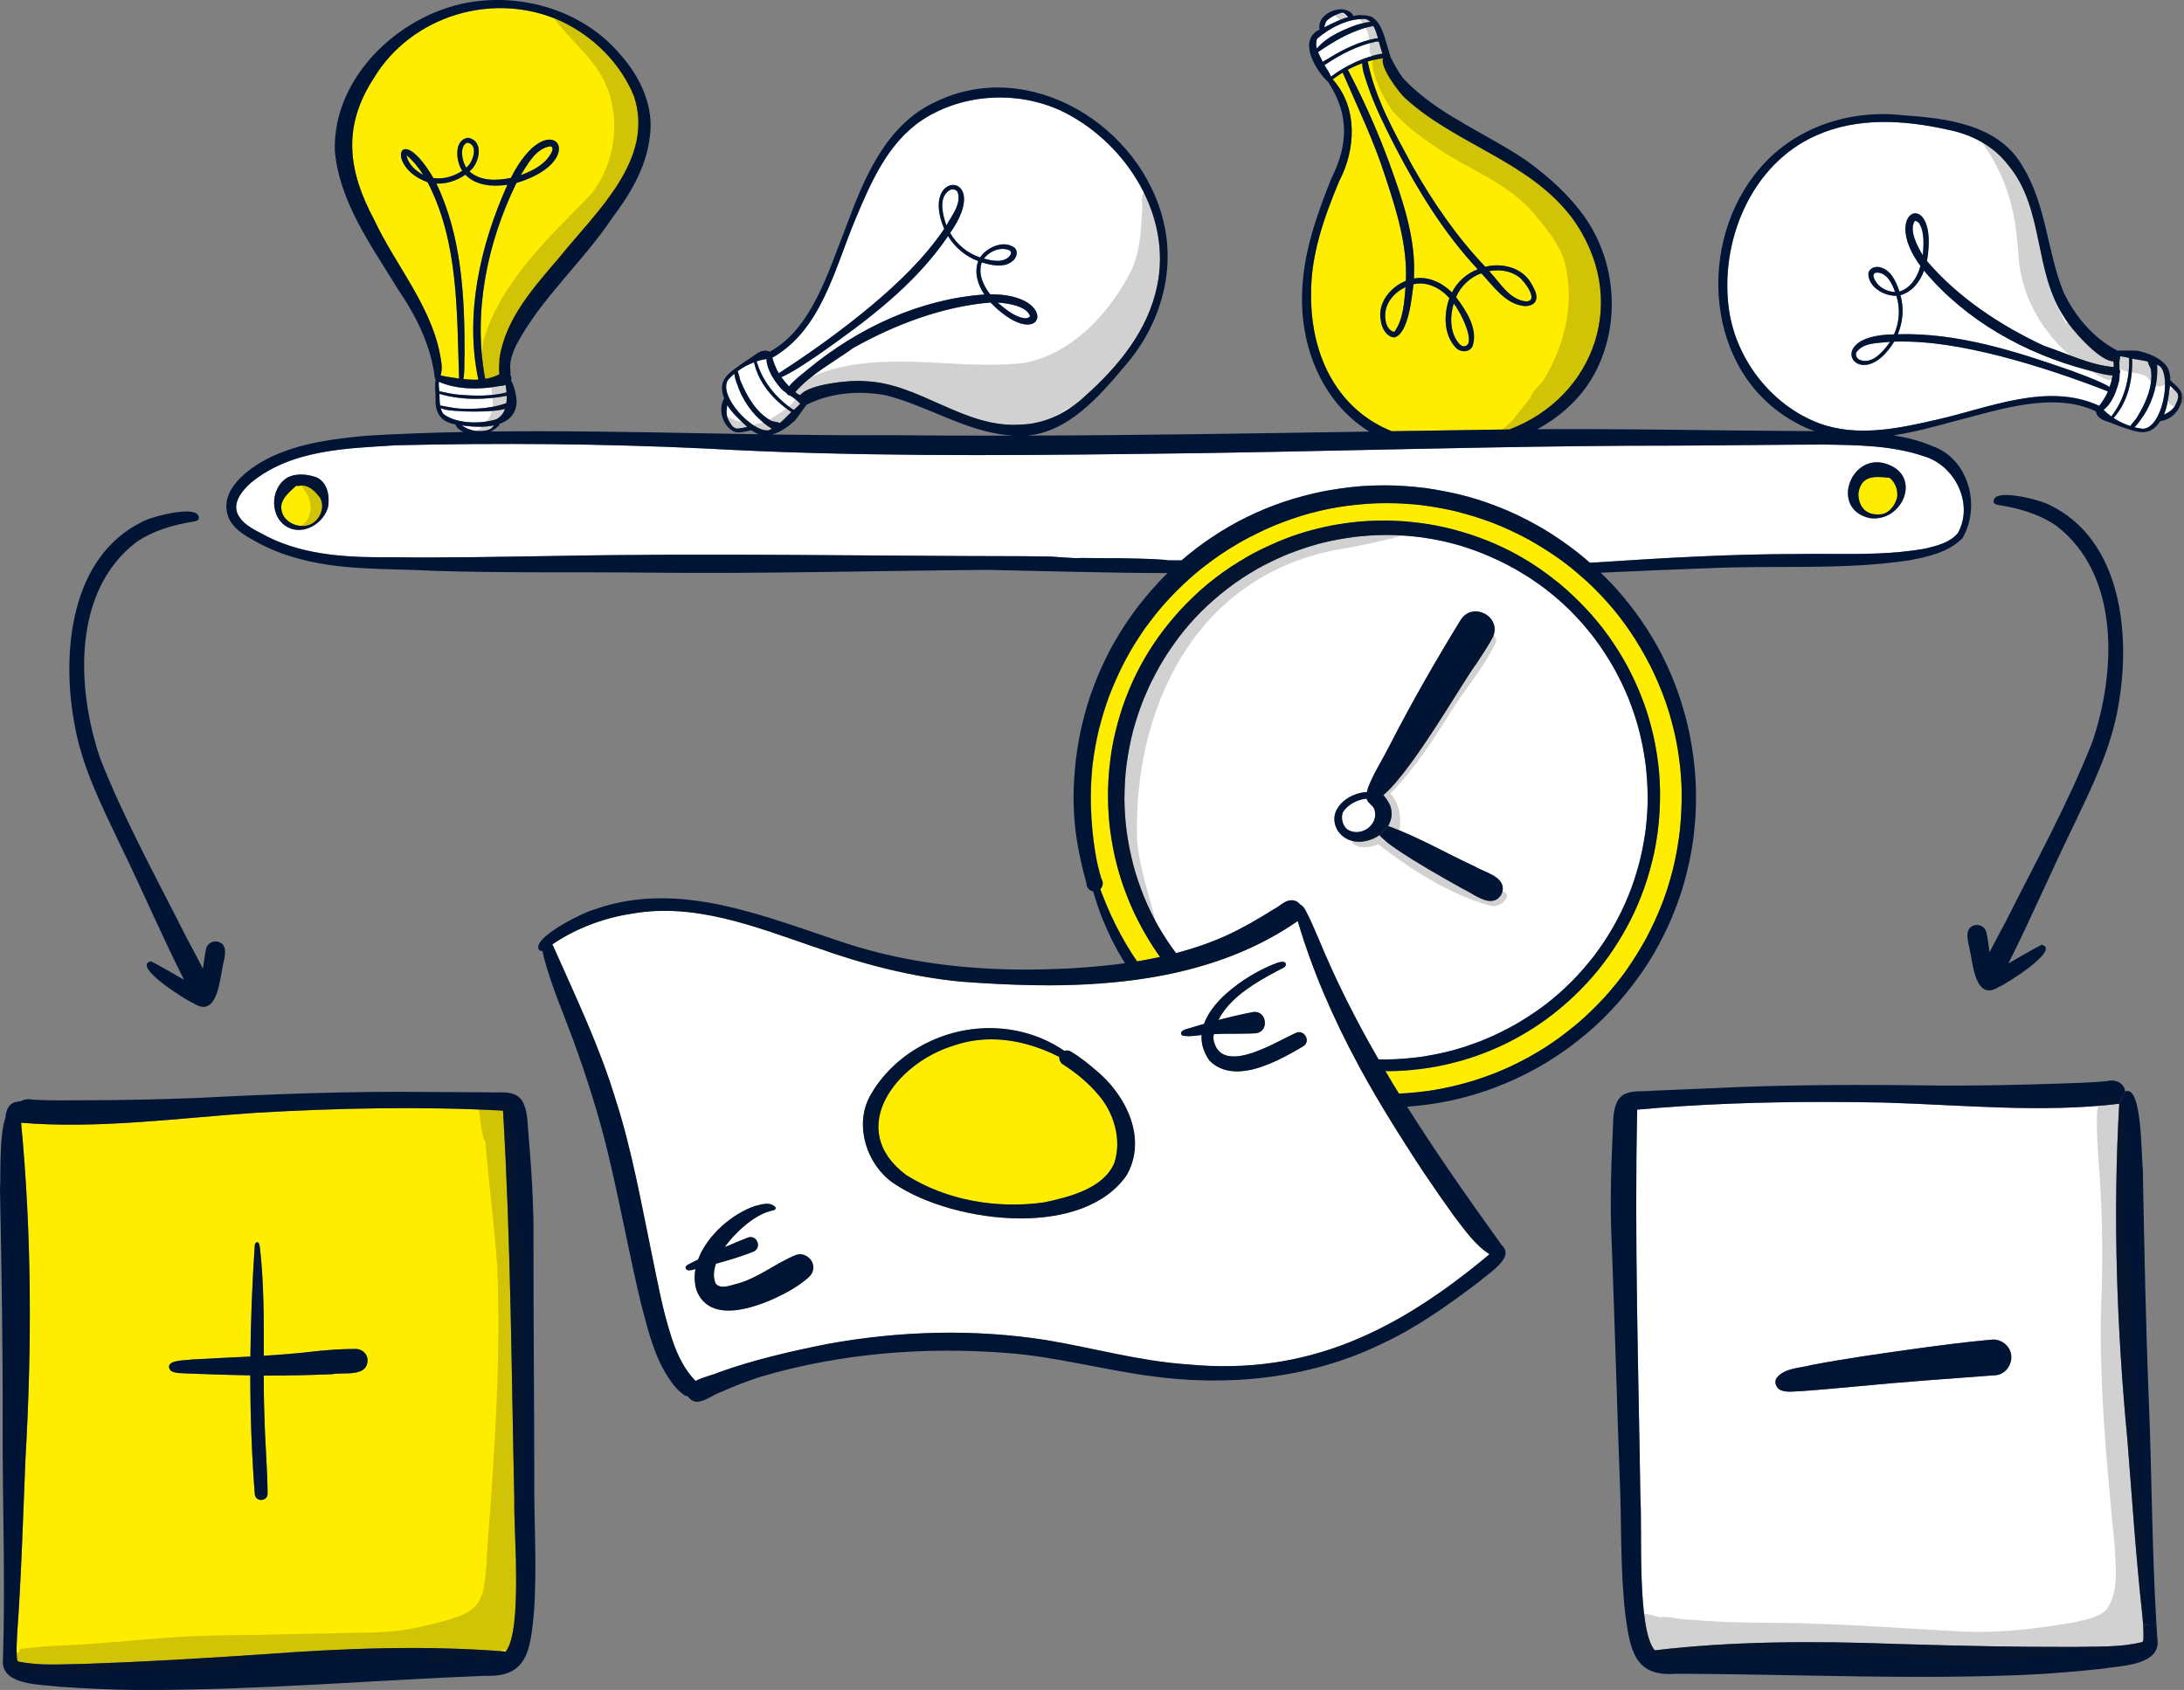 <svg xmlns="http://www.w3.org/2000/svg" id="Laag_2" data-name="Laag 2" viewBox="0 0 471.47 364.91"><rect x="0" y="0" width="471.47" height="364.91" fill="#808080" stroke="none"/><defs><style>      .cls-1 {        fill: #1d1d1b;        opacity: .2;      }      .cls-1, .cls-2, .cls-3, .cls-4 {        stroke-width: 0px;      }      .cls-2 {        fill: #001436;      }      .cls-3 {        fill: #ffed00;      }      .cls-4 {        fill: #fff;      }    </style></defs><g id="Laag_1-2" data-name="Laag 1"><g><g><path class="cls-3" d="M136.86,20.78c4.54,13.65-8.12,24.91-15.9,34.56-5.52,6.5-11.83,13.32-13.13,22.06.04.82-.23,2.31,0,3.36-.16.08-.31.17-.45.27-.84.38-1.71.64-2.59.79-.04-.15-.08-.29-.12-.42-2.53-14.2.53-29.01,6.82-41.89,16.66-5,7.16-17.7-1.2-1.09-2.97.6-6.56.77-8.94-1.41,2.2-1.67,3.26-6.63-.29-7.25-3.16.41-2.62,5.12-1.26,7.11-1.8,1.22-4.04,1.89-6.23,1.58-7.57-12.88-10.45-2.39-1.26.89,6.74,12.95,6.3,28.16,6.8,42.4-.82-.11-1.64-.24-2.43-.37-.45-.03-1.01-.22-1.56-.31.26-.72.28-1.81.21-2.39-1.36-11.7-9.75-20.91-14.59-31.31-5.62-10.52-6.84-19.97-.12-30.38,8.19-13.71,26.09-19.03,40.59-12.37,6.88,3.25,12.74,9.02,15.65,16.16Z"></path><path class="cls-3" d="M339.18,46.8c13.03,17.57,5.07,38.96-13.29,45.92-2.06.02-4.12.06-6.18.1-6.43.09-12.86.19-19.28.29-11.03-4.4-17.54-15.45-17.39-29.68-.05-8.46,2.8-16.47,6.04-24.26,3.6-6.82,4.11-15.84-1.28-21.92-.02-.06-.04-.11-.08-.15.68-.51,1.39-.98,2.13-1.42.01.04.03.08.05.12,3.22,7.46,6.77,14.8,9.23,22.59,2.37,7.18,4.69,14.62,4.35,22.27-3.35,1.34-6.15,4.77-5.41,8.53.18,1.57,1.13,3.52,2.89,3.68,3.09-.68,3.83-8.75,4.17-11.47,2.89-.71,5.85.83,7.76,2.99-1.26,3.46-1.27,7.87,1.38,10.7.46.5,1.14.77,1.8.77.73,0,1.44-.33,1.8-1.05,1.29-3.76-1.38-7.73-3.55-10.64,1.02-2.37,3.01-4.27,5.45-5.14,2.64,2.77,5.16,6.64,9.28,7.07.94.04,2.04-.22,2.48-1.13.52-1.39-.49-2.83-1.13-4.02-2-3.21-6.25-4.22-9.76-3.32-6.24-6.55-11.37-14.06-15.8-21.9-3.84-7.16-7.97-14.4-9.59-22.44,1.08-.32,2.18-.56,3.31-.69-.75,1.9,3.56,7.52,4.75,8.6,10.95,10.02,26.63,13.55,35.87,25.64Z"></path><path class="cls-3" d="M175.54,274.1c.38-2.04-1.9-3.91-3.83-3.07-4.33,1.76-7.97,4.88-12.51,6.14-1.44.3-3.53,1.34-4.69,0-.58-1.26-.49-2.75.05-4.29,2.72-.74,5.42-1.55,8.04-2.59,1.99-.8.83-3.81-1.17-3.06-1.67.66-3.32,1.33-4.96,2.04,2.62-3.72,6.85-7.05,9.7-7.72.41-.21,1.16-.1,1.28-.62.03-.21-.1-.41-.28-.48-1.15-1.01-2.93-.35-4.24-.03-4.79,1.6-10.28,6.24-12.23,11.52-.62.3-1.23.62-1.85.94-.35.2-.9.42-.85.9.06.18.15.3.26.38.14.1.32.14.52.14.41,0,.91-.16,1.35-.29-.27,1.52-.22,3.06.24,4.57.55,1.43,1.36,2.45,2.35,3.14,1.29.9,2.88,1.25,4.57,1.25,3.28,0,6.95-1.31,9.61-2.49,2.66-1.2,5.27-2.62,7.49-4.53.6-.5,1.03-1.1,1.15-1.88ZM243.26,253.71c3.24-5.74,1.69-12.23-1.87-17.39-.33-.49-.69-.97-1.07-1.43-.23-.3-.47-.59-.73-.87-.19-.22-.39-.44-.59-.65,0,0,0-.01-.02-.02-.18-.19-.36-.38-.55-.57-.06-.07-.13-.13-.19-.19-.15-.15-.3-.3-.45-.43-.07-.08-.15-.14-.22-.21-.2-.18-.4-.36-.61-.53-.23-.2-.47-.4-.71-.59-.72-.63-1.46-1.25-2.23-1.83-.92-.71-1.88-1.36-2.88-1.95-.42-.25-.92-.29-1.36-.14-9.05-6.2-21.07-6.45-30.64-1.22-4.78,2.54-8.91,6.46-11.48,11.24-3.22,6.25-.54,14.55,5.12,18.5.05.04.11.07.16.11,6.49,4.42,17.24,7.56,27.43,7.56,9.36,0,18.25-2.65,22.9-9.38ZM281.42,225.88c1.66-1.18.02-3.77-1.77-2.81-.75.34-1.73.85-2.85,1.42-.75.38-1.57.79-2.41,1.19-2.18,1.03-4.57,2.01-6.68,2.33-.15.03-.3.05-.44.06-.09.01-.19.02-.28.03-.12.01-.23.02-.35.02-.19.01-.37.01-.54,0-.12,0-.24,0-.36-.02-.22-.01-.43-.05-.64-.09-.09-.02-.17-.04-.25-.06-.04,0-.07-.02-.11-.03-.64-.19-1.21-.52-1.66-1.01-.03-.04-.07-.07-.1-.12-.04-.05-.08-.09-.12-.15l-.11-.15c-.04-.06-.07-.11-.11-.17-.24-.38-.43-.84-.57-1.38-.02-.08-.04-.16-.06-.24,0-.01,0-.03,0-.04-.03-.16-.06-.32-.09-.49.03-.29.07-.58.11-.86,1.39-.07,2.79-.07,4.21-.07,1.17,0,2.35,0,3.54-.04,0,0,0,0,0,0,.1,0,.2,0,.3-.01.32,0,.64-.03.97-.05.08,0,.17-.02.25-.04s.15-.03.23-.06c0,0,.01,0,.02,0,.07-.02.14-.04.2-.07.06-.02.12-.05.18-.08.04-.02.08-.04.11-.06.04-.03.09-.06.13-.08.1-.07.19-.14.27-.23,1.32-1.33.5-4.27-1.89-3.97-1.26.23-2.51.5-3.75.78l-1.32.31c-.23.05-.46.11-.69.17h0c-.58.15-1.16.29-1.74.45.2-.41.43-.81.67-1.2.06-.09.13-.19.19-.29l.2-.28c.07-.09.13-.19.2-.28.07-.09.14-.18.21-.28.11-.14.22-.27.33-.4,0,0,0,0,0-.01,3.15-3.77,8.21-6.46,12.27-8.55.51-.22.68-.96.13-1.22-1.03-.21-2.07.45-3.04.77-3.32,1.44-7.73,4.09-10.88,7.38-.18.19-.36.39-.54.59-.15.17-.3.35-.45.52-.31.38-.6.77-.89,1.16-.65.94-1.18,1.92-1.54,2.93-.56.15-1.11.31-1.66.48h0c-.29.08-.57.16-.86.25-.08.04-.2.07-.33.11-.04.01-.09.03-.14.04-.51.15-1.22.31-1.63.6-.34.24-.47.56-.11,1.02.4.1.83.15,1.28.15.04,0,.09,0,.14,0,.2,0,.41,0,.62-.02.63-.04,1.29-.12,1.95-.2l.22-.03h0c0,.09-.01.18-.01.26,0,.19,0,.38,0,.56,0,.15.02.31.03.46.04.32.09.64.16.96.25,1.09.75,2.19,1.54,3.29.34.33.69.62,1.05.88,1.46,1.02,3.14,1.43,4.9,1.43.21,0,.43,0,.64-.02.22,0,.43-.03.65-.05.11,0,.23-.02.34-.04.4-.05.8-.12,1.2-.2.16-.03.32-.07.48-.11.21-.05.41-.1.62-.15.11-.03.23-.07.34-.1.16-.05.32-.09.48-.15.18-.06.36-.11.53-.17,2.19-.74,4.34-1.81,6.26-2.86.31-.17.61-.34.91-.51.27-.15.53-.3.79-.45.29-.17.57-.33.84-.5l.27-.15ZM313.98,262.72c2.25,2.92,4.4,6.1,7.56,8.11-19.53,16.34-39.12,26.34-65.25,23.77,0,0-.02,0-.03,0h-.02c-10.27-.71-20.14-3.52-30.26-5.22-15.64-2.49-31.82-2.03-47.45.83-7.88,1.58-15.67,3.36-23.25,6.07-1.19.56-3.49,1.03-5.13,1.91-2.88-2.95-4.42-6.72-5.58-10.66-1.59-5.11-2.58-10.49-3.68-15.8-2.43-11.66-4.45-23.45-8.16-34.8-3.39-11.07-8.4-21.56-13.09-32.13-.09-.29-.24-.6-.43-.87,5.1-3.49,11.09-5.7,17.18-6.64,13.63-2.43,26.87,2.89,39.58,7.25,10.17,3.66,20.66,6.4,31.44,7.44,5.12.4,10.36.69,15.64.77,0,0,.01,0,.02,0,.6.01,1.19.02,1.79.02.43,0,.85,0,1.28,0,.17,0,.35,0,.52,0,2.73,0,5.46-.07,8.19-.22,3.95-.21,7.88-.58,11.78-1.17,3.1-.46,6.17-1.05,9.19-1.8.3-.07.59-.15.89-.22,8.3-2.14,16.23-5.47,23.43-10.46,3.15,10.71,7.65,20.98,12.95,30.82.1.2.21.39.31.59.13.24.26.48.39.73h0c.93,1.71,1.89,3.41,2.88,5.1.59,1.02,1.19,2.03,1.8,3.05.81,1.35,1.63,2.69,2.46,4.02.22.36.44.71.67,1.06.29.47.59.93.89,1.4.22.36.45.71.67,1.07l.45.72h0c.89,1.4,1.8,2.8,2.72,4.21.38.57.75,1.13,1.13,1.7,2.13,3.18,4.33,6.34,6.52,9.37Z"></path><path class="cls-3" d="M363.02,170.81c.06,2.75-.08,5.49-.34,8.23-.29,2.42-.68,5.02-1.28,7.59l-.02.08s0,.02,0,.04c-.02.07-.04.18-.07.29-.03.12-.06.23-.08.35h0c-.01.07-.02.12-.04.17v.04s-.01.02-.01.03v.02s0,.01,0,.02c0,0,0,0,0,.01,0,.03-.01.08-.03.11-.58,2.25-1.25,4.49-2.07,6.67-.04.09-.09.22-.13.35,0,0-.07.19-.15.38l-.1.25s-.01.05-.03.07c-.43,1.09-.89,2.17-1.37,3.23-.5,1.1-1.05,2.18-1.59,3.26-.09.17-.25.47-.41.76v.03s-.04.05-.06.08c-1.2,2.17-2.55,4.35-4.01,6.45-.22.31-.45.62-.68.94-1.3,1.79-2.84,3.62-4.45,5.4-1.65,1.76-3.38,3.45-5.2,5.04-.28.23-.55.46-.81.69-1.14.93-2.29,1.83-3.47,2.7-1.11.82-2.26,1.57-3.42,2.32-1.2.74-2.41,1.47-3.68,2.15-1.22.65-2.46,1.26-3.71,1.85-1.34.6-2.69,1.19-4.07,1.7-1.33.5-2.67.95-4.02,1.37-1.39.4-2.77.78-4.17,1.11-1.28.3-2.58.54-3.88.78-2.54.4-5.1.69-7.67.79-.99-1.61-1.97-3.23-2.93-4.86.05,0,.11,0,.18,0,.08,0,.23,0,.38,0,0,0,.03,0,.06,0h.04s.07,0,.12,0c2.3,0,4.61-.19,6.9-.47,2.34-.29,4.68-.72,6.95-1.32.24-.06.51-.13.78-.2.85-.22,1.86-.51,2.85-.83,1.03-.34,2.07-.68,3.08-1.09,1.65-.64,3.44-1.41,5.17-2.28,1.78-.9,3.51-1.88,5.19-2.94,4.28-2.71,8.16-6,11.62-9.69,3.49-3.71,6.46-7.93,8.88-12.41,1.16-2.14,2.19-4.35,3.05-6.62.44-1.15.87-2.31,1.23-3.49.41-1.3.77-2.61,1.11-3.93.52-1.98.9-4.19,1.2-6.38.34-2.5.48-5.02.51-7.55.02-2.5-.11-5.03-.45-7.51l-.03-.27c-.3-2.3-.72-4.62-1.31-6.9-.01-.06-.03-.12-.05-.19-.05-.18-.1-.37-.15-.55-.01-.06-.03-.12-.05-.18-.56-2.12-1.27-4.28-2.12-6.37,0-.01-.01-.03-.02-.04v-.02s-.04-.08-.06-.13c-.01-.03-.05-.12-.09-.22-.03-.07-.08-.2-.13-.31h0c-.02-.06-.04-.1-.05-.15l-.04-.09s-.02-.07-.04-.1c-.26-.59-.5-1.18-.77-1.76-.27-.57-.54-1.13-.81-1.71-.53-1.1-1.13-2.17-1.73-3.23-1.27-2.19-2.66-4.3-4.2-6.31-.09-.13-.23-.31-.37-.49l-.02-.03c-1.55-1.97-3.2-3.85-4.98-5.62-1.8-1.79-3.69-3.53-5.73-5.05-.08-.07-.22-.17-.35-.27l-.22-.17c-.07-.05-.16-.13-.26-.2-.02-.02-.05-.04-.08-.06-.06-.05-.13-.1-.19-.15-.45-.33-.9-.66-1.35-.98-.44-.3-.88-.61-1.32-.9,0,0,0,0-.01,0-.94-.62-1.9-1.21-2.88-1.77-.07-.04-.11-.06-.15-.08-.01,0-.02-.02-.04-.03-.16-.09-.31-.17-.46-.26l-.15-.09c-1.02-.59-2.1-1.14-3.19-1.66-1.14-.54-2.3-1.06-3.48-1.52-1.19-.46-2.38-.91-3.59-1.3-1.26-.41-2.53-.78-3.81-1.12-2.27-.59-4.58-1.05-6.9-1.35-1.24-.15-2.48-.3-3.72-.39-1.22-.08-2.44-.14-3.66-.15-1.34-.02-2.67.02-4,.09-1.19.06-2.39.15-3.57.31-2.43.29-5.06.73-7.63,1.4l-.24.07c-.08.02-.36.09-.64.16-2.06.53-4.31,1.27-6.48,2.15-.14.06-.35.15-.56.23-.01,0-.05.02-.08.03l-.09.04c-.06.03-.13.06-.19.08h0s-.08.03-.12.05c-2.28,1-4.54,2.04-6.69,3.3-.47.28-.94.56-1.41.84-.23.14-.45.27-.68.42-.4.25-.8.51-1.2.76-.67.45-1.32.9-1.97,1.37h0c-.41.3-.81.6-1.21.9,0,0-.01,0-.02.01-.02.02-.05.03-.06.05-.02.01-.06.04-.1.07-.05.04-.15.11-.23.18-2.04,1.54-4.1,3.42-6.06,5.4-.81.79-1.6,1.67-2.37,2.56-.84.96-1.64,1.95-2.42,2.95-3.09,4.02-5.67,8.44-7.6,13.13-.98,2.37-1.82,4.8-2.48,7.28-.67,2.49-1.22,5.03-1.53,7.6v.06c-.2,1.47-.34,3-.44,4.55-.08,1.34-.09,2.69-.08,4.03,0,1.14.07,2.4.15,3.66.08,1.19.2,2.39.37,3.58.35,2.4.79,4.77,1.41,7.12l.07.28c.64,2.45,1.5,4.94,2.5,7.36,0,.04.05.15.1.25.05.14.2.47.35.81.97,2.24,2.09,4.42,3.33,6.53.91,1.55,1.88,3.08,2.93,4.54-1.64.36-3.29.68-4.95.95-.38-.54-.74-1.09-1.09-1.65-.02-.04-.14-.21-.24-.37l-.02-.05c-1.51-2.39-2.87-4.9-4.08-7.49-.06-.11-.11-.23-.16-.35-.03-.07-.06-.14-.09-.21-.68-1.51-1.32-3.03-1.9-4.58-.11-.3-.22-.59-.32-.89.31-.31.51-.73.52-1.18.02-.37-.08-.73-.28-1.04-.04-.11-.08-.23-.11-.34-.48-1.58-.88-3.32-1.17-5.05l-.03-.18c-.27-1.67-.51-3.39-.67-5.13-.15-1.68-.24-3.36-.3-5.04,0-.07,0-.19,0-.32-.07-2.46.03-5.15.29-7.84l.03-.26c0-.08.01-.16.02-.25.27-2.43.74-5.08,1.35-7.69.63-2.51,1.37-4.98,2.27-7.41.96-2.48,2.03-4.91,3.25-7.28.15-.29.31-.58.46-.86.59-1.07,1.2-2.15,1.85-3.19.68-1.08,1.37-2.13,2.09-3.17.82-1.11,1.64-2.22,2.5-3.3.88-1.1,1.81-2.15,2.76-3.19.98-1.03,1.96-2.04,3-3.02.93-.89,1.88-1.73,2.86-2.56h.01l.15-.14c.05-.04.1-.08.15-.13.76-.62,1.54-1.23,2.34-1.83,0,0,0,0,0,0,.26-.19.53-.39.79-.58h0c1.08-.79,2.2-1.55,3.33-2.28,1.34-.8,2.64-1.63,4.02-2.35,1.36-.72,2.74-1.4,4.13-2.06,2.56-1.17,5.22-2.13,7.9-2.98,2.36-.72,5.04-1.37,7.74-1.83,2.88-.46,5.83-.75,8.8-.86,1.32-.02,2.65-.02,3.97.02,1.29.04,2.59.14,3.88.25.27.03.57.06.87.09,2.32.27,4.62.67,6.92,1.15.38.1.77.18,1.16.28,2.31.6,4.57,1.25,6.82,2.07.26.09.73.28,1.2.45,2.36.9,4.85,2.09,7.29,3.38,0,0,.03.01.05.03.05.02.1.05.15.07,1.97,1.11,4.02,2.34,5.99,3.71.09.07.19.14.28.2.12.09.43.3.73.52l.1.07c.69.52,1.43,1.07,2.17,1.66.24.19.48.39.72.6.27.23.54.46.81.68.7.6,1.39,1.2,2.08,1.82,1.84,1.73,3.62,3.56,5.24,5.5,0,0,.15.18.3.35.02.03.18.23.34.41,1.47,1.78,2.95,3.84,4.31,5.98.79,1.29,1.58,2.58,2.31,3.91.71,1.3,1.38,2.63,2,3.98.52,1.16,1.12,2.52,1.65,3.9.25.66.49,1.32.72,1.98.23.69.45,1.38.68,2.07.4,1.36.78,2.73,1.11,4.11.3,1.25.53,2.51.76,3.78.2,1.35.4,2.68.54,4.04.14,1.37.22,2.75.29,4.13,0,.13,0,.28,0,.42v.04c0,.17,0,.34.01.5Z"></path><path class="cls-3" d="M119.27,32.09c.02.19-.03.38-.08.55-1.21,2.7-4.1,4.23-6.78,5.18,1.55-2.43,3.19-5.67,6.3-6.23h.05c.25,0,.5.19.51.45,0-.02,0-.05-.02-.08,0,.05.02.09.02.13Z"></path><path class="cls-3" d="M100.86,30.8c2.55.38,1.28,4.32-.22,5.39-.87-1.33-1.57-4.57.22-5.39Z"></path><path class="cls-3" d="M87.76,33.52c1.39,1.16,2.64,2.69,3.62,4.26-1.64-.85-3.32-2.37-3.62-4.26Z"></path><path class="cls-3" d="M100.46,37.72c2.3,2.41,5.96,2.63,9.08,2.18-5.85,12.98-9.28,27.95-6.29,42.08-1.06.06-2.14,0-3.21-.12.32-1.55.15-4.63.25-5.19.04-12.47-.6-25.63-6.09-37.03,2.22.1,4.45-.64,6.26-1.91Z"></path><path class="cls-3" d="M303.42,62.01c-.3,3.23-.44,6.91-2.4,9.63h.01s-.05.02-.07.03c0,0,0,0-.01,0-1.17-.24-1.77-1.58-1.86-2.67-.48-3.06,1.62-5.77,4.33-6.99Z"></path><path class="cls-3" d="M313.81,65.56c1.15,1.18,5.27,9.07,2.17,9.23-.34-.04-.64-.22-.9-.47-2.11-2.34-2.12-5.87-1.27-8.76Z"></path><path class="cls-3" d="M327.9,59.82c1.12.76,4.54,5.34,1.45,5.25-3.59-.4-5.57-4.12-7.89-6.53.58-.11,1.18-.17,1.78-.17,1.66,0,3.32.45,4.66,1.45Z"></path><path class="cls-3" d="M319,58.14c-2.39.92-4.43,2.72-5.56,5.02-2.1-2.11-5.19-3.6-8.2-3.01.5-8.64-2.46-17-5.34-25.02-2.54-6.89-5.51-13.59-8.94-20.07,1-.54,2.04-1.01,3.11-1.4.01,1.59.65,3.13,1.13,4.64,1.57,4.72,3.83,9.15,6.07,13.57,4.88,9.36,10.48,18.51,17.73,26.27Z"></path><path class="cls-3" d="M79.36,293.64c-.09-1.41-1.31-2.41-2.7-2.37-3.15.01-6.29.24-9.41.61-3.43.39-6.87.66-10.31.87.02-7.73.06-15.46-.81-23.12-.09-.42-.07-.92-.33-1.27-.37-.34-.77.12-.8.51-.54,8-.88,16.02-.96,24.05-4.2.22-8.41.39-12.61.64-1.32.24-6.29,0-4.59,2.41,1.02.66,2.36.5,3.53.61,4.54.16,9.1.34,13.65.42,0,8.54.31,17.08.98,25.62.08.86.72,1.27,1.37,1.27.72,0,1.44-.51,1.4-1.44-.06-5.54-.57-11.05-.69-16.58-.11-2.94-.15-5.88-.15-8.83.3,0,.6,0,.9,0,4.61,0,9.22-.11,13.82-.3,2.55-.5,7.68.75,7.71-3.09ZM111.03,323.7c-.19,6.7,1.84,28.27-1.86,32.92-17.08-1.38-34.67-.72-51.9.56-.52.04-1,.07-1.53.1-12.3.82-24.63,1.56-36.95,1.98-4.89.05-9.91.53-14.73-.46-.53-.12-.34-.76-.44-1.18-.08-1.56-.01-3.11.08-4.67.91-12.56,1.27-25.34,1.8-37.95,1.39-24.18,1.35-48.45-.95-72.57,16.83,1.4,33.98-1.04,50.85-2.16,17.64-1.01,35.52-1.4,53.19-.45,1.67,27.91,1.81,55.93,2.44,83.88Z"></path><path class="cls-4" d="M175.54,274.1c.38-2.04-1.9-3.91-3.83-3.07-4.33,1.76-7.97,4.88-12.51,6.14-1.44.3-3.53,1.34-4.69,0-.58-1.26-.49-2.75.05-4.29,2.72-.74,5.42-1.55,8.04-2.59,1.99-.8.83-3.81-1.17-3.06-1.67.66-3.32,1.33-4.96,2.04,2.62-3.72,6.85-7.05,9.7-7.72.41-.21,1.16-.1,1.28-.62.03-.21-.1-.41-.28-.48-1.15-1.01-2.93-.35-4.24-.03-4.79,1.6-10.28,6.24-12.23,11.52-.62.3-1.23.62-1.85.94-.35.2-.9.42-.85.9.06.18.15.3.26.38.14.1.32.14.52.14.41,0,.91-.16,1.35-.29-.27,1.52-.22,3.06.24,4.57.55,1.43,1.36,2.45,2.35,3.14,1.29.9,2.88,1.25,4.57,1.25,3.28,0,6.95-1.31,9.61-2.49,2.66-1.2,5.27-2.62,7.49-4.53.6-.5,1.03-1.1,1.15-1.88ZM243.26,253.71c3.24-5.74,1.69-12.23-1.87-17.39-.33-.49-.69-.97-1.07-1.43-.23-.3-.47-.59-.73-.87-.19-.22-.39-.44-.59-.65,0,0,0-.01-.02-.02-.18-.19-.36-.38-.55-.57-.06-.07-.13-.13-.19-.19-.15-.15-.3-.3-.45-.43-.07-.08-.15-.14-.22-.21-.2-.18-.4-.36-.61-.53-.23-.2-.47-.4-.71-.59-.72-.63-1.46-1.25-2.23-1.83-.92-.71-1.88-1.36-2.88-1.95-.42-.25-.92-.29-1.36-.14-9.05-6.2-21.07-6.45-30.64-1.22-4.78,2.54-8.91,6.46-11.48,11.24-3.22,6.25-.54,14.55,5.12,18.5.05.04.11.07.16.11,6.49,4.42,17.24,7.56,27.43,7.56,9.36,0,18.25-2.65,22.9-9.38ZM281.42,225.88c1.66-1.18.02-3.77-1.77-2.81-.75.34-1.73.85-2.85,1.42-.75.38-1.57.79-2.41,1.19-2.18,1.03-4.57,2.01-6.68,2.33-.15.03-.3.05-.44.06-.09.01-.19.02-.28.03-.12.01-.23.02-.35.02-.19.01-.37.01-.54,0-.12,0-.24,0-.36-.02-.22-.01-.43-.05-.64-.09-.09-.02-.17-.04-.25-.06-.04,0-.07-.02-.11-.03-.64-.19-1.21-.52-1.66-1.01-.03-.04-.07-.07-.1-.12-.04-.05-.08-.09-.12-.15l-.11-.15c-.04-.06-.07-.11-.11-.17-.24-.38-.43-.84-.57-1.38-.02-.08-.04-.16-.06-.24,0-.01,0-.03,0-.04-.03-.16-.06-.32-.09-.49.03-.29.07-.58.11-.86,1.39-.07,2.79-.07,4.21-.07,1.17,0,2.35,0,3.54-.04,0,0,0,0,0,0,.1,0,.2,0,.3-.01.32,0,.64-.03.97-.05.08,0,.17-.02.25-.04s.15-.03.23-.06c0,0,.01,0,.02,0,.07-.02.14-.04.2-.07.06-.02.12-.05.18-.08.04-.02.08-.04.11-.06.04-.03.09-.06.13-.08.1-.07.19-.14.27-.23,1.32-1.33.5-4.27-1.89-3.97-1.26.23-2.51.5-3.75.78l-1.32.31c-.23.05-.46.11-.69.17h0c-.58.15-1.16.29-1.74.45.2-.41.43-.81.67-1.2.06-.09.13-.19.19-.29l.2-.28c.07-.09.13-.19.2-.28.07-.09.14-.18.21-.28.11-.14.22-.27.33-.4,0,0,0,0,0-.01,3.15-3.77,8.21-6.46,12.27-8.55.51-.22.68-.96.13-1.22-1.03-.21-2.07.45-3.04.77-3.32,1.44-7.73,4.09-10.88,7.38-.18.19-.36.39-.54.59-.15.17-.3.35-.45.52-.31.38-.6.77-.89,1.16-.65.94-1.18,1.92-1.54,2.93-.56.15-1.11.31-1.66.48h0c-.29.08-.57.16-.86.25-.08.04-.2.07-.33.11-.04.01-.09.03-.14.04-.51.15-1.22.31-1.63.6-.34.24-.47.56-.11,1.02.4.1.83.15,1.28.15.04,0,.09,0,.14,0,.2,0,.41,0,.62-.02.63-.04,1.29-.12,1.95-.2l.22-.03h0c0,.09-.01.18-.01.26,0,.19,0,.38,0,.56,0,.15.02.31.03.46.04.32.09.64.16.96.25,1.09.75,2.19,1.54,3.29.34.33.69.62,1.05.88,1.46,1.02,3.14,1.43,4.9,1.43.21,0,.43,0,.64-.02.22,0,.43-.03.65-.05.11,0,.23-.02.34-.04.4-.05.8-.12,1.2-.2.16-.03.32-.07.48-.11.21-.05.41-.1.62-.15.11-.03.23-.07.34-.1.16-.05.32-.09.48-.15.18-.06.36-.11.53-.17,2.19-.74,4.34-1.81,6.26-2.86.31-.17.61-.34.91-.51.27-.15.53-.3.79-.45.29-.17.57-.33.84-.5l.27-.15ZM313.98,262.72c2.25,2.92,4.4,6.1,7.56,8.11-19.53,16.34-39.12,26.34-65.25,23.77,0,0-.02,0-.03,0h-.02c-10.27-.71-20.14-3.52-30.26-5.22-15.64-2.49-31.82-2.03-47.45.83-7.88,1.58-15.67,3.36-23.25,6.07-1.19.56-3.49,1.03-5.13,1.91-2.88-2.95-4.42-6.72-5.58-10.66-1.59-5.11-2.58-10.49-3.68-15.8-2.43-11.66-4.45-23.45-8.16-34.8-3.39-11.07-8.4-21.56-13.09-32.13-.09-.29-.24-.6-.43-.87,5.1-3.49,11.09-5.7,17.18-6.64,13.63-2.43,26.87,2.89,39.58,7.25,10.17,3.66,20.66,6.4,31.44,7.44,5.12.4,10.36.69,15.64.77,0,0,.01,0,.02,0,.6.01,1.19.02,1.79.02.43,0,.85,0,1.28,0,.17,0,.35,0,.52,0,2.73,0,5.46-.07,8.19-.22,3.95-.21,7.88-.58,11.78-1.17,3.1-.46,6.17-1.05,9.19-1.8.3-.07.59-.15.89-.22,8.3-2.14,16.23-5.47,23.43-10.46,3.15,10.71,7.65,20.98,12.95,30.82.1.2.21.39.31.59.13.24.26.48.39.73h0c.93,1.71,1.89,3.41,2.88,5.1.59,1.02,1.19,2.03,1.8,3.05.81,1.35,1.63,2.69,2.46,4.02.22.36.44.71.67,1.06.29.47.59.93.89,1.4.22.36.45.71.67,1.07l.45.72h0c.89,1.4,1.8,2.8,2.72,4.21.38.57.75,1.13,1.13,1.7,2.13,3.18,4.33,6.34,6.52,9.37Z"></path><path class="cls-3" d="M237.13,236.42c3.37,3.88,5.07,9.67,3.44,14.66-2.31,5.56-9.78,7.41-15.22,8.56-10.18,1.41-20.99-.39-29.76-5.94-13.26-9.98-2.01-24.26,10.35-27.95,2.63-.92,5.34-1.33,8.04-1.33,5.07,0,10.14,1.45,14.71,3.81-.07.62.22,1.25.78,1.6,2.86,1.82,5.47,3.98,7.65,6.59Z"></path><g><path class="cls-4" d="M462.72,353.41c-.08.42.13,1.06-.39,1.19-4.78,1.17-9.82.88-14.71,1.02-12.34.03-24.7-.24-37.05-.61-.53-.02-1.03-.03-1.57-.05-17.24-.63-34.81-.62-51.79,1.39-3.87-4.51-2.65-26.15-3.09-32.83-.41-27.97-1.31-55.97-.69-83.92,13.31-1.21,26.76-1.66,40.14-1.66,4.35,0,8.7.04,13.03.13,16.89.49,34.13,2.29,50.89.26-1.4,24.19-.53,48.45,1.76,72.56,1,12.58,1.85,25.33,3.22,37.86.07.7.13,1.4.18,2.1.05.86.09,1.71.07,2.56ZM430.85,296.94c2.1-.17,3.58-2.35,3.31-4.36-.25-2.08-2.3-3.58-4.36-3.3-5.64.51-11.27,1.25-16.88,2.03-7.28,1.01-14.57,2.05-21.79,3.42-2.53.71-5.85.59-7.6,2.8-.63.96-.07,2.2.88,2.65.64.25,1.31.32,1.99.32.87,0,1.76-.12,2.62-.13,3.97-.27,7.94-.66,11.91-1.02,9.96-.97,19.94-1.66,29.92-2.41Z"></path><path class="cls-4" d="M469.85,84.64c.79.8.14,1.94-.23,2.8-.52,1.03-1.48,1.63-2.49,2.1.66-1.53.91-3.23,1.13-4.88.08-.45.14-.9.19-1.36.48.42.96.86,1.4,1.34Z"></path><path class="cls-4" d="M462.87,89.54c2-3.18,3.07-7.04,2.78-10.8.24.11.47.24.69.39,2.43,2.49.37,13.24-3.71,13.46-.62-.05-1.26-.18-1.89-.34.87-.69,1.47-1.84,2.13-2.71Z"></path><path class="cls-4" d="M461.53,77.65c.7.12,1.43.24,2.14.41.04.55.54,1.2.67,1.75.5,3.61-1.16,7.29-3.04,10.34-.11.31-1.06,1.22-1.41,1.85-1.26-.41-2.5-1-3.62-1.74,3.1-3.51,4.16-8.23,4-12.83.42.1.84.18,1.26.22Z"></path><path class="cls-4" d="M459.63,77.77c.06,4.28-1.15,8.68-3.81,12.09-.02.01-.04.03-.06.05-.6-.43-1.16-.91-1.65-1.42,1.83-1.36,2.83-4.11,3.33-6.21.12-.54.14-1.09.13-1.65.07-.1.12-.22.12-.37.01-.19-.05-.36-.15-.51-.03-.87-.07-1.74.13-2.58.02-.09.03-.17.03-.25.63.07,1.26.21,1.89.36.02.15.04.31.04.49Z"></path><path class="cls-4" d="M455.42,83.56c-2.26-1.4-7.67-3.26-8.33-3.54-12.01-4.19-24.51-8.21-37.4-7.85,1.11-2.66,1.36-5.66.57-8.44,2.52-.68,4.24-2.92,5.08-5.29,9.02,10.8,21.78,17.9,35.28,21.46.81.16,3.61,1.11,5.43,1.17-.14.85-.35,1.68-.63,2.49Z"></path><path class="cls-4" d="M408.01,73.8c-.08.13-.16.26-.25.38-1.39,1.9-3.78,4.65-6.39,3.48-.56-.29-.91-1.02-.61-1.6,1.51-2.2,4.84-1.93,7.25-2.26Z"></path><path class="cls-4" d="M409.1,63.06c-1.66-.08-3.39-.89-4.25-2.39-.31-.54-.8-1.51.07-1.78.12-.02.24-.03.36-.03.97,0,1.86.66,2.45,1.43.61.85,1.02,1.79,1.37,2.77Z"></path><path class="cls-4" d="M414.36,48.29c1.14,2,.88,4.6.74,6.84-1.11-1.76-3.1-5.49-1.74-7.41.4-.09.76.28,1,.57Z"></path><path class="cls-4" d="M431.78,76.89c7.87,2.04,15.68,4.66,23.26,7.62-.14.31-.26.63-.41.92-.42.75-.92,1.5-1.46,2.2-11.14-5.16-23.77.43-34.96,2.96-8.31,1.92-17.28,3.87-25.56.79-10.12-3.84-17.75-13.57-19.37-24.27-2.19-14.76,4.66-31.7,18.89-37.9,8.8-3.94,18.92-3.3,28.18-1.23,5.06.96,9.96,3.44,13.14,7.63,7.93,9.4,5.46,23.19,12.25,33.07.91,1.76,7.3,9.28,10.44,9.34.09.23.15.48.14.77-.01.16-.03.32-.04.47-5.19-.46-10.12-2.96-15.04-4.59-9.33-4.35-18.53-10.4-25.26-18.31,2.79-16.17-10.55-11.37-1.4,1.08-.66,2.34-2.06,4.77-4.54,5.51-.72-2.14-1.81-4.69-4.24-5.25-.97-.25-2.24.2-2.46,1.27-.13,2.96,3.36,4.98,6.04,4.9.88,2.72.66,5.74-.51,8.33-16.36.17-7.34,13.69.04,1.56,7.73-.22,15.4,1.24,22.87,3.13Z"></path><path class="cls-4" d="M285.92,14.06c3.41-2.29,7.14-4.25,11.18-5.09.2-.06.39,0,.58.07.25.93.48,1.83.78,2.53-.58.07-1.16.24-1.68.34-.6.17-1.2.36-1.79.56-.13.04-.26.09-.39.14s-.26.09-.39.14c-.02.01-.05.02-.08.03-1.24.48-2.44,1.04-3.6,1.69h0c-.24.12-.47.26-.7.4-.03.02-.06.03-.1.05,0,.01-.01.01-.01.01-.72.44-1.43.91-2.1,1.4-.07.06-.17.14-.27.22-.34-.81-1.02-1.81-1.43-2.49Z"></path><path class="cls-4" d="M296.47,5.57c.43.76.73,1.71,1,2.68-.23.03-.46.07-.62.08-3.46.65-6.63,2.23-9.63,4.01-.24.22-1.06.6-1.67,1.01-.33-.64-.72-1.36-1.02-2.1,3.51-2.4,7.45-4.77,11.8-5.62.05-.01.1-.03.14-.06Z"></path><path class="cls-4" d="M292.15,5.62c-2.83,1.12-5.9,2.47-7.87,4.87-.2-.73-.24-1.47.07-2.16,2.78-2.34,6.51-4.3,10.25-4.25.49.07.89.3,1.23.63-1.25.18-2.49.46-3.68.91Z"></path><path class="cls-4" d="M291.01,3.69c-1.79.52-3.55,1.42-5.16,2.22.14-.51.24-1.04.59-1.46.84-.81,2.03-1.34,3.17-1.71.39-.08.74.23.99.48.15.15.28.31.41.47Z"></path><path class="cls-3" d="M408.15,103.36c1.1,1.02,1.64,2.67,1.37,4.16-.45,1.58-1.64,3.29-3.4,3.52-3.05.37-4.86-1.34-4.95-4.38.38-2.98,2.1-3.67,4.26-3.67.79,0,1.65.09,2.52.2l.18.15h0s.01.02.02.02Z"></path><path class="cls-4" d="M296.75,174.93c.88,3.26-3.02,5.92-5.83,4.21-1.1-.78-1.48-2.47-1.05-3.72,1.06-1.71,3.15-2.79,5.14-2.98.21,1.05,1.51,1.42,1.74,2.49Z"></path><path class="cls-4" d="M290.17,180.78c.95.67,2.08.97,3.24.97,1.54,0,3.11-.54,4.39-1.43.85,1.07,2.46,2.2,3.41,2.86.19.12.34.23.46.32,4.38,2.95,9.36,5.75,14.02,8.37,1.69.77,4.11,2.67,6.1,2.67.94,0,1.79-.42,2.41-1.6,1.27-3.54-3.51-4.45-5.76-5.82-6.25-2.85-12.32-6.46-18.79-8.75.77-1.27,1.04-2.81.43-4.47-.29-.66-.82-1.52-1.46-2.21,6.29-5.23,17.72-25.43,20.05-28.3,1.22-1.95,2.58-3.83,3.63-5.88,1.91-4.45-4.49-7.73-7.01-3.59-5.42,8.83-10.58,17.82-15.3,27.04-1.51,2.99-3.35,5.82-4.59,8.93-.12.33-.25.73-.32,1.14-4.14.15-8.84,3.94-6.31,8.3.39.6.87,1.08,1.4,1.45ZM292.41,115.93c2.01-.22,4.13-.39,6.27-.41h.03s.02-.01.03,0c.07-.01.14,0,.21,0,.13-.01.46-.01.79-.01.02.01.06,0,.1,0,1.02.03,2.14.04,3.25.14,1.12.09,2.25.19,3.37.32,2.22.3,4.44.7,6.62,1.26,0,0,.2.05.39.1.03.01.25.07.46.12,1.98.52,4.1,1.25,6.19,2.08,1.23.53,2.47,1.04,3.68,1.63,1.19.58,2.35,1.19,3.5,1.83.69.41,1.46.87,2.24,1.36.32.2.64.4.96.61.52.34,1.04.7,1.54,1.06.52.37,1.04.76,1.56,1.14.99.77,1.96,1.56,2.91,2.39.86.74,1.67,1.53,2.5,2.32.83.88,1.67,1.73,2.48,2.64.8.91,1.57,1.86,2.33,2.82.07.09.15.19.22.3l.02.03c.09.11.19.23.28.35,1.46,1.95,2.77,4,3.99,6.11,1.04,1.89,2.1,3.97,2.99,6.13l.03.07s.01.02.02.03c.02.06.06.15.1.24.04.11.07.2.11.3h.01c.02.05.03.1.05.14l.02.05s.01.01.01.02.01,0,.01.02h0c.76,1.97,1.44,3.96,1.99,5.98.02.08.05.21.08.32.01,0,.05.18.1.35.02.07.03.15.05.23,0,.02.02.04.02.07.25,1.01.48,2.02.68,3.03.21,1.05.37,2.11.54,3.17.02.17.06.47.1.76v.03s.01.05.02.07c.25,2.2.4,4.45.43,6.72v1.03c-.02,1.95-.18,4.07-.42,6.18-.29,2.12-.65,4.23-1.16,6.31-.08.31-.15.62-.23.92-.34,1.25-.7,2.5-1.1,3.73-.38,1.17-.82,2.31-1.27,3.44-.48,1.15-.98,2.3-1.54,3.44-.54,1.1-1.12,2.18-1.72,3.25-.65,1.12-1.32,2.24-2.05,3.32-.7,1.05-1.44,2.06-2.19,3.07-.8,1-1.59,1.99-2.44,2.94-.76.88-1.58,1.72-2.4,2.56-1.73,1.73-3.57,3.36-5.52,4.85-.16.12-.46.35-.76.57-1.89,1.38-3.84,2.64-5.87,3.81-2.18,1.21-4.41,2.31-6.72,3.26-.36.14-.72.29-1.08.43-.8.3-1.77.64-2.74.97-.88.3-1.78.54-2.67.81-.01,0-.03.01-.04.01s-.06.02-.1.02c-.01,0-.06.02-.11.04h-.01c-.19.04-.38.1-.57.15-2.16.56-4.35.95-6.56,1.29-2.22.27-4.45.47-6.7.51-.2,0-.54.01-.9.01-.41-.01-.83-.02-1.24-.03-4.84-8.4-9.24-17.05-12.94-26.06-.91-2.01-1.71-4.08-2.75-6.01-.29-.5-.64-1.12-1.19-1.33-.36-.49-.9-.86-1.58-.94-1.75-.13-2.57,1.14-4.14,1.92-3.33,2.11-6.76,4.09-10.35,5.74-3.48,1.56-7.09,2.78-10.76,3.75-1.29-1.72-2.58-3.67-3.76-5.7l-.12-.2c-.03-.06-.07-.13-.11-.2-1.06-1.89-2.08-4.04-2.99-6.23-.84-2.14-1.59-4.3-2.19-6.51-.59-2.28-1.07-4.59-1.41-6.92-.04-.29-.08-.58-.12-.86-.13-1.08-.24-2.16-.31-3.25-.07-1.12-.11-2.24-.13-3.36.02-1.22.04-2.44.11-3.67.06-1.24.19-2.48.34-3.72.18-1.25.36-2.48.6-3.72.23-1.24.52-2.47.83-3.69.62-2.26,1.36-4.51,2.23-6.72.55-1.27,1.07-2.54,1.68-3.78.62-1.21,1.25-2.41,1.92-3.61,1.24-2.16,2.66-4.22,4.15-6.22,1.33-1.74,2.93-3.59,4.64-5.31,1.84-1.82,3.81-3.55,5.9-5.15.94-.7,1.89-1.39,2.86-2.04.57-.38,1.15-.75,1.74-1.1.4-.25.79-.49,1.19-.72.21-.12.44-.25.67-.39,1.8-1,3.68-1.9,5.57-2.73.34-.13.66-.27.99-.41,1.97-.75,3.94-1.45,5.97-2.02.24-.06.67-.18,1.11-.3,2.17-.56,4.57-.99,6.99-1.32.01-.01.03-.01.05-.01.04,0,.09,0,.14-.02Z"></path><path class="cls-3" d="M65.42,104.83c1.59.15,2.63,1.36,3.62,2.56,1.43,2.38-.33,5.83-3.11,6.16h.01c-2.64.33-5.47-1.52-5.21-4.41.29-1.8,1.91-3.04,3.19-4.24.29.05.56,0,.85-.02.2-.03.42-.06.65-.05Z"></path><path class="cls-4" d="M415.34,98.52c6.7,1.97,10.83,10.31,7.3,16.61-1.72,2.06-4.56,2.74-7.08,3.34-6.83,1.21-13.77,1.18-20.7,1.14-2.32,0-4.64-.02-6.96.02-14.57,0-29.13.87-43.66,1.83-.34.01-.68.03-1.03.05-.46-.41-.92-.81-1.39-1.2-1.06-.88-2.14-1.72-3.26-2.54-1.21-.89-2.46-1.73-3.72-2.54-1.13-.73-2.29-1.43-3.48-2.06-2.42-1.34-5.12-2.65-7.92-3.73l-.26-.09c-.08-.03-.38-.16-.69-.27-2.25-.87-4.79-1.67-7.37-2.29-.16-.03-.4-.09-.66-.15-.01-.01-.05-.02-.1-.02l-.1-.03c-.07-.02-.16-.04-.23-.05h-.01s-.09-.03-.13-.04c-2.76-.59-5.52-1.11-8.33-1.36-1.44-.13-2.88-.24-4.34-.3-1.47-.06-2.94-.05-4.42-.01h-.03s-.06.01-.09,0c-.02.01-.08.01-.13.01-.07,0-.21,0-.34.01-2.88.08-6.01.46-9.09.98-1.27.2-2.58.49-3.87.79-1.4.34-2.78.71-4.16,1.12-5.48,1.66-10.75,4.03-15.6,7.06-2.46,1.53-4.82,3.21-7.06,5.05-.46.38-.92.77-1.37,1.15-1.03,0-2.06,0-3.08-.01-.09-.04-.18-.08-.29-.09-3.68-.31-7.39-.29-11.1-.39-.11,0-.21.01-.31.03-1.71-.03-3.42-.04-5.14-.05-1.01-.02-2.02,0-3.02.02-1.03-.05-2.05-.1-3.07-.18.02.01.05.01.07.01-.73-.04-1.45-.09-2.18-.16-2-.02-4.01-.05-6.02-.08-33.96-.04-67.91-.7-101.88-.04-11.31.17-22.64.4-33.96.27-9.25.06-18.78-.2-27.27-4.41-2.36-1.33-5.29-2.38-6.53-4.98-1.07-2.5.99-4.97,2.78-6.61,8.73-7.28,20.66-7.51,31.58-8.19,22.3-.52,44.64-.35,66.92.72,31.01,1.72,62.08,1.53,93.12,1.15,19.96-.19,39.92-.67,59.88-1.08,5.02-.1,10.02-.2,15.04-.29,13.61-.25,27.22-.43,40.84-.42,10.79-.03,21.58-.21,32.37-.23,7.22.12,14.59.17,21.53,2.53ZM404.58,111.94c6.51,0,10.1-9.33,2.66-11.77-7.71-2.59-12.31,9.83-3.57,11.71.31.04.61.06.91.06ZM70.84,109.39c.36-2.3-.16-5.23-2.47-6.3-2.01-.71-4.41-.99-6.38.07-3.87,2.38-3.81,9.01.53,10.88.64.26,1.31.38,1.96.38,2.87,0,5.64-2.23,6.36-5.03Z"></path><path class="cls-4" d="M161.3,92.18c-.62.15-1.25.28-1.91.35-1.11.17-1.65-1.01-2.13-1.82-.53-1.03-.46-2.15-.26-3.25.86,1.44,2.1,2.63,3.31,3.78.32.31.65.63.99.94Z"></path><path class="cls-4" d="M159.5,84c1.41,3.49,3.92,6.61,7.14,8.58-.23.12-.47.24-.72.33-3.45.51-10.97-7.44-8.76-10.88.41-.47.88-.91,1.38-1.34.05,1.12.64,2.27.96,3.31Z"></path><path class="cls-4" d="M162.77,78.23c1.03,4.57,4.24,8.19,8.07,10.74-.32.29-.63.58-.91.89-.51.5-1.03,1.02-1.58,1.5-.47-.29-1.29-.26-1.81-.48-3.23-1.71-5.24-5.2-6.62-8.51-.19-.27-.38-1.56-.68-2.22,1.07-.79,2.27-1.44,3.53-1.92Z"></path><path class="cls-4" d="M170.94,88.26c-3.52-2.45-6.38-6.01-7.58-10.16-.01-.02-.01-.05-.01-.08.7-.23,1.41-.41,2.12-.51.03,2.28,1.67,4.7,3.08,6.32.38.42.82.76,1.27,1.08.05.11.12.22.23.31.15.12.34.18.52.19.72.47,1.44.95,2.01,1.6.06.07.12.12.18.17-.43.47-.91.91-1.4,1.33-.14-.07-.28-.15-.42-.25Z"></path><path class="cls-4" d="M106.54,91.98c-.12.19-.27.36-.46.5-.31.23-.69.38-1.07.46-1.87.4-3.83.02-5.35-1.08.55.08,1.14.15,1.74.19.66.06,1.35.1,2.04.1,1.08,0,2.17-.09,3.18-.3-.02.05-.05.09-.08.13Z"></path><path class="cls-4" d="M95.68,88.32c.41.2,1.82.37,3.61.47.96.05,2.03.08,3.11.08,2.56,0,5.19-.16,6.62-.58-.33.96-.93,1.78-1.94,2.27-1.58.48-3.61.74-5.6.63-2.16-.12-4.28-.66-5.75-1.79-.28-.38-.47-.8-.59-1.24.18.05.37.09.54.16Z"></path><path class="cls-4" d="M95.01,87.55c-.13-.81-.12-1.67-.15-2.51.09.03.19.07.28.09,2.47.69,5.01.99,7.56.99,2.24,0,4.49-.24,6.69-.65.01.53-.01,1.06-.07,1.58-2.97,1.06-6.25,1.31-9.39,1.2-.21,0-.41-.01-.62-.02-1.44-.09-2.89-.41-4.3-.68Z"></path><path class="cls-4" d="M94.83,84.47c-.01-.22-.03-.43-.06-.65-.08-.43-.04-.92-.04-1.38.03,0,.05.03.08.03,2.39,1.01,5,1.41,7.61,1.41,1.88,0,3.76-.21,5.57-.55.37,0,.78-.08,1.16-.21.09.51.16,1.06.2,1.62-3.34.86-6.91.77-10.33.48-1.38-.08-2.72-.46-4.06-.72-.04-.01-.09-.02-.13-.03Z"></path><path class="cls-4" d="M174.47,79.69c-.6.56-3.02,2.29-4.13,3.74-.6-.62-1.16-1.28-1.66-1.99,2.46-1,7.15-4.32,7.76-4.68,10.42-7.31,20.99-15.1,28.22-25.78,1.51,2.46,3.8,4.41,6.52,5.4-.93,2.44-.11,5.14,1.33,7.21-14.04,1.01-27.25,7.22-38.04,16.1Z"></path><path class="cls-4" d="M215.34,65.33c2.07.13,6.25.69,7.02,2.91-.16.38-.66.46-1.04.49-2.29-.25-4.25-1.97-5.98-3.4Z"></path><path class="cls-4" d="M216.83,53.77c.61.07,1.68.24,1.39,1.1-.5,1.01-1.68,1.43-2.78,1.46-1.04,0-2.04-.22-3.05-.5.96-1.19,2.44-2.08,4.01-2.08.14,0,.29.01.43.02Z"></path><path class="cls-4" d="M205.68,40.88c.42,0,.84.2,1.04.59.9,2.51-1.26,5.05-2.4,7.19-.06-.14-.11-.27-.16-.41-.74-2.24-1.57-5.79.91-7.22.19-.1.4-.15.61-.15Z"></path><path class="cls-4" d="M211.58,55.58c-2.72-.87-5.04-2.81-6.47-5.28,9.42-13.38-6.82-13.96-1.28-.88-4.35,6.41-10.02,11.8-15.93,16.75-6.25,5.21-12.94,10-19.78,14.42-.17-.29-.33-.58-.48-.88-.36-.77-.68-1.62-.92-2.47,10.69-6.03,13.53-19.53,18.02-30.09,3.29-7.86,6.95-16.28,14.28-21.2,9.04-5.96,21.39-6.48,31.02-1.55,13.26,6.85,23.01,22.3,19.73,37.47-1.95,9.46-8.38,17.3-15.47,23.6-3.74,3.54-8.61,6.07-13.88,6.2-12.25.95-22.01-9.11-33.99-9.37-1.95-.3-11.77.5-13.67,3.01-.24-.07-.48-.16-.72-.35-.12-.09-.24-.2-.36-.3,3.41-3.94,8.32-6.48,12.52-9.53,8.98-5.04,19.27-8.96,29.62-9.81,7.44,7.59,11.7,4.54,9.57,1.5-1.15-1.66-4.19-3.32-9.63-3.26-1.51-1.9-2.67-4.46-1.82-6.91,2.16.67,4.86,1.28,6.74-.36.77-.66,1.14-1.94.41-2.74-2.33-1.84-6.01-.19-7.51,2.03Z"></path><path class="cls-2" d="M465.52,350.74c.06,1.05.13,2.1.2,3.15.88,5.78-8.04,5.77-11.93,6.44-5.25.56-10.85,1.06-16.45,1.31-.8.04-1.6.07-2.4.1-6.75.25-13.49.34-20.23.34-17.62,0-35.25-.62-52.88-.67-9.16.76-9.91-5.39-10.96-12.73-1.16-10.01-.76-20.11-1.24-30.16-.62-16.84-1.07-33.68-1.72-50.52-.39-8.1-.1-16.21.27-24.3.07-2.01.05-4.45,1.17-6.25,1.2-1.75,3.34-1.8,5.35-1.84.62,0,1.23-.02,1.79-.08,4.19-.19,8.38-.36,12.56-.53,16.77-.84,33.56-.83,50.33-.59,8.15.01,16.31-.13,24.45-.41,3.67-.13,7.35-.21,11.01-.55,1.71-.47,3.68.32,3.94,2.21l-1.29,2.67c-16.76,2.03-34,.23-50.89-.26-4.33-.09-8.68-.13-13.03-.13-13.38,0-26.83.45-40.14,1.66-.62,27.95.28,55.95.69,83.92.44,6.68-.78,28.32,3.09,32.83,16.98-2.01,34.55-2.02,51.79-1.39.54.02,1.04.03,1.57.05,12.35.37,24.71.64,37.05.61,4.89-.14,9.93.15,14.71-1.02.52-.13.31-.77.39-1.19.02-.85-.02-1.7-.07-2.56l2.87-.11Z"></path><path class="cls-2" d="M462.47,348.75c-1.37-12.53-2.22-25.28-3.22-37.86-2.29-24.11-3.16-48.37-1.76-72.56l1.29-2.67c3.7-1.53,3.44,14.12,3.8,16.78.31,16.98.64,33.95,1.33,50.92.64,15.78.65,31.62,1.61,47.38l-2.87.11c-.05-.7-.11-1.4-.18-2.1Z"></path><path class="cls-2" d="M434.16,292.58c.27,2.01-1.21,4.19-3.31,4.36-9.98.75-19.96,1.44-29.92,2.41-3.97.36-7.94.75-11.91,1.02-.86.01-1.75.13-2.62.13-.68,0-1.35-.07-1.99-.32-.95-.45-1.51-1.69-.88-2.65,1.75-2.21,5.07-2.09,7.6-2.8,7.22-1.37,14.51-2.41,21.79-3.42,5.61-.78,11.24-1.52,16.88-2.03,2.06-.28,4.11,1.22,4.36,3.3Z"></path><path class="cls-2" d="M430.4,108.52c-.64-3.47,10.29-.49,11.99.49,15.7,7.5,17.67,28.21,14.88,43.5-1.55,9.25-5.82,17.7-9.8,26.09-4.76,9.75-9.03,19.75-13.91,29.43,2.4-1.35,4.75-2.8,7.18-4.03,4.25,1.02-7.84,8.59-9.21,9.09-.83.53-1.54.77-2.14.77-3.13,0-3.59-6.19-4.18-8.86-.38-1.8-1.35-4.8,1.28-5.26,1-.13,2.07.52,2.31,1.53.31,1.42.49,2.87.7,4.32,1.15-2.27,2.38-4.5,3.57-6.76,6.38-12.7,13.34-25.27,18.57-38.52,5.15-15.04,6.15-36.22-7.8-46.83-3.58-2.44-7.83-3.69-12.08-4.38-.49-.08-1.07-.11-1.36-.58Z"></path><path class="cls-2" d="M403.67,111.88c-8.74-1.88-4.14-14.3,3.57-11.71,7.44,2.44,3.85,11.77-2.66,11.77-.3,0-.6-.02-.91-.06ZM407.95,103.19c-.87-.11-1.73-.2-2.52-.2-2.16,0-3.88.69-4.26,3.67.09,3.04,1.9,4.75,4.95,4.38,1.76-.23,2.95-1.94,3.4-3.52.27-1.49-.27-3.14-1.37-4.16-.01,0-.01,0-.02,0h0c-.06-.06-.12-.11-.18-.16Z"></path><path class="cls-2" d="M318.44,187.12c2.25,1.37,7.03,2.28,5.76,5.82-.62,1.18-1.47,1.6-2.41,1.6-1.99,0-4.41-1.9-6.1-2.67-4.66-2.62-9.64-5.42-14.02-8.37-.12-.09-.27-.2-.46-.32-.95-.66-2.56-1.79-3.41-2.86l1.85-1.95c6.47,2.29,12.54,5.9,18.79,8.75Z"></path><path class="cls-2" d="M290.92,179.14c2.81,1.71,6.71-.95,5.83-4.21-.23-1.07-1.53-1.44-1.74-2.49-1.99.19-4.08,1.27-5.14,2.98-.43,1.25-.05,2.94,1.05,3.72ZM297.8,180.32c-1.28.89-2.85,1.43-4.39,1.43-1.16,0-2.29-.3-3.24-.97-.53-.37-1.01-.85-1.4-1.45-2.53-4.36,2.17-8.15,6.31-8.3.07-.41.2-.81.32-1.14,1.24-3.11,3.08-5.94,4.59-8.93,4.72-9.22,9.88-18.21,15.3-27.04,2.52-4.14,8.92-.86,7.01,3.59-1.05,2.05-2.41,3.93-3.63,5.88-2.33,2.87-13.76,23.07-20.05,28.3.64.69,1.17,1.55,1.46,2.21.61,1.66.34,3.2-.43,4.47l-1.85,1.95Z"></path><path class="cls-2" d="M255.72,222.34c.07-.03.14-.06.22-.08.05-.02.09-.04.14-.05.04-.02.08-.03.12-.04.35-.11.7-.19.95-.27,0-.01.03-.01.04-.01.07-.03.14-.05.19-.07.29-.09.57-.17.86-.26,0,0,0,0,.01,0,.55-.16,1.11-.32,1.66-.48.36-1,.89-1.98,1.54-2.93.02-.03.05-.07.07-.1.22-.31.46-.61.7-.92.08-.09.16-.19.24-.28.25-.3.51-.6.78-.89.03-.03.05-.06.08-.09h.01c3.14-3.29,7.54-5.94,10.87-7.38.97-.33,2.01-.98,3.04-.77.56.26.38,1-.13,1.22-4.15,2.14-9.35,4.9-12.47,8.82l-.24.3c-.2.27-.4.55-.58.83-.05.07-.1.13-.14.2-.23.37-.45.75-.64,1.14.58-.15,1.16-.3,1.75-.44h-.01c.67-.18,1.34-.34,2.01-.49t.01,0c1.25-.29,2.49-.55,3.74-.79,1.63-.2,2.52,1.09,2.52,2.35,0,.6-.2,1.2-.62,1.63-.01,0-.01.01-.02.01-.04.04-.08.08-.13.11-.06.06-.13.11-.21.16-.04.03-.08.05-.13.08-.08.04-.18.08-.27.12-.05.01-.1.03-.14.05-.15.04-.31.07-.48.09-.43.03-.84.05-1.27.07-.01,0-.02,0-.03-.02-1.18.04-2.36.05-3.52.05-1.41,0-2.81,0-4.19.08-.05.28-.11.56-.13.85.03.26.08.5.14.73,0,.01,0,.02,0,.04.06.23.13.44.21.64.01.03.02.05.03.07.07.16.14.32.21.46l.09.15c.07.11.14.22.21.31.03.05.07.11.11.15.08.1.15.18.24.27.03.04.07.08.11.11.12.11.24.21.37.3.04.03.09.06.14.09.09.06.18.11.27.16.07.03.14.06.2.09.08.04.17.07.25.1.07.03.15.05.23.08.08.02.16.04.25.06l.24.06.27.03c.17.03.34.04.52.05.07,0,.13.01.2.01.12,0,.24,0,.35-.01.07,0,.13,0,.19,0,.13,0,.26-.01.38-.03.05,0,.1,0,.15,0,.14-.02.28-.03.42-.06,2.11-.32,4.5-1.3,6.68-2.33.85-.4,1.66-.8,2.41-1.19,1.12-.56,2.11-1.08,2.86-1.41,1.78-.96,3.43,1.63,1.76,2.81-.41.24-.85.5-1.31.77-.12.06-.23.13-.35.2-.29.17-.6.34-.91.51-.08.05-.15.09-.23.13h-.01c-1.92,1.06-4.07,2.12-6.26,2.86h0s-.11.04-.17.06c-.26.09-.52.17-.78.24-.11.03-.22.07-.33.1-.31.08-.61.16-.91.23-.06,0-.11.02-.17.04-.37.08-.75.14-1.12.2h-.05c-.34.05-.68.08-1.01.1-.04,0-.07.01-.1.01h-.01c-.21.01-.42.02-.63.02-1.77,0-3.44-.41-4.9-1.43-.37-.26-.72-.55-1.06-.89-.65-.91-1.09-1.82-1.37-2.72-.02-.06-.03-.11-.05-.16-.04-.16-.09-.32-.12-.48-.04-.17-.07-.34-.1-.52l-.03-.21c-.03-.26-.05-.51-.06-.77v-.05c0-.21,0-.42.02-.62-.08.01-.15.01-.23.02-.87.11-1.75.22-2.57.22h-.13c-.46,0-.89-.05-1.29-.15-.15-.19-.21-.36-.21-.51,0-.16.08-.31.22-.43h.01c.05-.06.12-.1.19-.15.01,0,.02-.01.03-.02.08-.04.16-.08.26-.12.01,0,.02,0,.04-.02Z"></path><path class="cls-2" d="M199.14,225.68c9.57-5.22,21.59-4.97,30.64,1.23.44-.15.94-.12,1.36.13,1.01.59,1.97,1.26,2.89,1.97,0-.01-.01-.01-.01-.02.04.03.07.06.11.09.72.56,1.43,1.14,2.12,1.74.46.37.91.75,1.35,1.16.09.08.18.17.28.26.33.32.66.64.98.98.13.13.25.26.37.4.29.31.57.63.84.97.12.13.23.28.34.42.28.35.55.71.81,1.08.05.07.1.13.15.2,3.56,5.16,5.14,11.66,1.89,17.41-4.64,6.74-13.53,9.39-22.9,9.39-10.18,0-20.93-3.13-27.42-7.56-.05-.04-.11-.07-.16-.11-5.66-3.95-8.34-12.25-5.12-18.5,2.57-4.78,6.7-8.7,11.48-11.24ZM195.59,253.7c8.77,5.54,19.58,7.34,29.76,5.94,5.44-1.15,12.91-3,15.22-8.56,1.62-4.99-.08-10.78-3.44-14.66-2.19-2.6-4.79-4.76-7.66-6.58-.55-.36-.85-.99-.78-1.61-4.57-2.35-9.64-3.81-14.7-3.81-2.71,0-5.42.42-8.05,1.33-12.36,3.69-23.61,17.97-10.35,27.95Z"></path><path class="cls-2" d="M162.93,260.43c1.32-.32,3.09-.98,4.24.03.18.07.31.27.28.48-.12.51-.87.4-1.28.62-2.85.66-7.09,4.01-9.71,7.73,1.64-.71,3.3-1.4,4.97-2.06,2-.74,3.16,2.26,1.17,3.06-2.63,1.04-5.32,1.84-8.04,2.58-.53,1.55-.62,3.04-.05,4.3,1.16,1.34,3.25.3,4.69,0,4.54-1.26,8.19-4.38,12.51-6.14,1.93-.84,4.2,1.02,3.83,3.06-.12.79-.55,1.39-1.15,1.89-2.22,1.91-4.83,3.33-7.49,4.53-2.67,1.18-6.34,2.49-9.61,2.49-1.7,0-3.29-.36-4.58-1.26-.99-.69-1.8-1.71-2.35-3.14-.47-1.51-.51-3.06-.24-4.57-.43.12-.93.28-1.35.28-.2,0-.37-.03-.51-.13-.12-.08-.21-.21-.27-.39-.05-.47.51-.7.86-.9.61-.32,1.23-.62,1.84-.92,1.96-5.28,7.45-9.93,12.24-11.54Z"></path><path class="cls-2" d="M112.41,37.82c2.68-.95,5.58-2.48,6.78-5.18.06-.18.1-.36.08-.55v-.05c-.02-.26-.26-.45-.51-.45h-.05c-3.11.56-4.75,3.8-6.3,6.23ZM100.86,30.8c-1.79.82-1.09,4.05-.22,5.39,1.5-1.07,2.76-5.02.22-5.39ZM91.38,37.77c-.98-1.56-2.22-3.09-3.61-4.25.29,1.89,1.98,3.41,3.61,4.25ZM94.2,39.63c5.49,11.41,6.13,24.56,6.09,37.03-.1.57.07,3.63-.25,5.19,1.07.11,2.16.17,3.22.12-2.99-14.13.43-29.09,6.28-42.07-3.12.45-6.78.23-9.08-2.18-1.81,1.27-4.04,2.01-6.26,1.91ZM95.14,85.13c-.09-.02-.19-.06-.28-.09l.1-.54c1.34.26,2.68.64,4.06.72,3.42.29,6.99.38,10.33-.48-.04-.56-.11-1.11-.2-1.62-.38.13-.79.21-1.16.21-1.81.34-3.69.55-5.57.55-2.61,0-5.22-.4-7.61-1.41-.03,0-.05-.02-.08-.03l-.76-.08c.01-.17.02-.33.05-.5-.06-.09-.09-.18-.12-.26-.01-.01-.02-.02-.04-.03-.83-6.98-4.02-13.35-7.95-19.11-5.67-9.32-12.67-18.79-13.63-29.96-.44-16.35,14.83-30.21,30.37-32.2,11.46-1.48,23.66,2.49,31.21,11.42,4.36,4.87,7.41,11.3,6.4,17.95-.77,6.55-4.28,12.35-8.18,17.51-6.3,9.42-15.29,17.23-20.6,27.27-.65,1.38-1.29,2.91-1.34,4.44-.06.63.14,1.45.04,2.1.03.07.08.12.11.19.16.39.15.72.04,1,.75,1.14,1.16,3.62,1.2,4.36-.01,2.77-1.57,4.26-3.71,4.99.01.25-.18.5-.42.61-.32.32-.66.59-1.04.82l-.28-.48c.19-.14.34-.31.46-.5.03-.04.06-.08.08-.13-1.01.21-2.1.3-3.18.3-.69,0-1.38-.04-2.04-.1l.08-.86c1.99.11,4.02-.15,5.6-.63,1.01-.49,1.61-1.31,1.94-2.27-1.43.42-4.06.58-6.62.58-1.08,0-2.15-.03-3.11-.08l.02-.56c.21,0,.41.02.62.02,3.14.11,6.42-.14,9.39-1.2.06-.52.08-1.05.07-1.58-2.2.41-4.45.65-6.69.65-2.55,0-5.09-.3-7.56-.99ZM95.32,78.68c.07.58.05,1.67-.22,2.39.56.1,1.12.27,1.57.3.8.13,1.61.26,2.43.37-.49-14.24-.07-29.45-6.8-42.4-9.19-3.28-6.31-13.77,1.26-.89,2.19.3,4.43-.36,6.23-1.58-1.36-1.99-1.9-6.7,1.26-7.11,3.54.62,2.48,5.58.29,7.25,2.38,2.18,5.97,2.01,8.94,1.41,8.36-16.62,17.86-3.91,1.2,1.09-6.29,12.88-9.35,27.69-6.82,41.89.04.13.08.27.12.41.89-.15,1.75-.4,2.59-.78.14-.1.3-.19.46-.28-.23-1.05.03-2.54,0-3.36,1.3-8.74,7.61-15.56,13.13-22.06,7.78-9.65,20.43-20.91,15.9-34.56-2.91-7.14-8.77-12.91-15.65-16.16-14.5-6.65-32.4-1.34-40.59,12.38-6.73,10.41-5.51,19.86.11,30.38,4.85,10.4,13.23,19.6,14.59,31.31Z"></path><path class="cls-2" d="M64.48,114.42c-.65,0-1.32-.12-1.96-.38-4.34-1.87-4.4-8.5-.53-10.88,1.97-1.06,4.37-.78,6.38-.07,2.31,1.07,2.83,4,2.47,6.3-.72,2.8-3.49,5.03-6.36,5.03ZM63.92,104.9c-1.28,1.2-2.9,2.44-3.19,4.24-.26,2.89,2.57,4.74,5.21,4.4h-.01c2.78-.32,4.54-3.77,3.11-6.15-.99-1.2-2.03-2.41-3.62-2.56-.23-.01-.45.02-.65.05-.29.03-.56.07-.85.02Z"></path><path class="cls-2" d="M57.36,357.17s-.06.01-.09.01h-.11c.07,0,.13-.01.2-.01Z"></path><path class="cls-2" d="M54.03,296.98c-4.55-.08-9.11-.25-13.66-.41-1.17-.11-2.51.05-3.53-.61-1.7-2.42,3.27-2.17,4.59-2.41,4.21-.25,8.42-.42,12.63-.64.08-8.03.4-16.05.94-24.06.02-.38.43-.85.8-.51.26.35.24.86.33,1.28.86,7.66.83,15.39.81,23.12,3.44-.21,6.88-.47,10.31-.87,3.13-.36,6.27-.59,9.42-.6,1.38-.05,2.6.95,2.69,2.36-.03,3.84-5.16,2.59-7.71,3.1-4.61.18-9.22.29-13.82.29h-.9c.01,2.94.04,5.89.16,8.82.12,5.54.62,11.05.68,16.59.05.94-.68,1.44-1.4,1.44-.64,0-1.28-.41-1.37-1.26-.66-8.54-.96-17.09-.97-25.63Z"></path><path class="cls-2" d="M415.1,55.13c.14-2.24.4-4.84-.74-6.84-.24-.29-.6-.66-1-.57-1.36,1.92.63,5.65,1.74,7.41ZM222.36,68.24c-.77-2.22-4.95-2.78-7.02-2.91,1.73,1.43,3.69,3.15,5.98,3.4.38-.03.88-.11,1.04-.49ZM329.35,65.07c3.09.09-.33-4.49-1.45-5.25-1.34-1.01-3-1.45-4.66-1.45-.6,0-1.19.06-1.77.17,2.31,2.4,4.29,6.12,7.88,6.53ZM204.32,48.66c1.14-2.14,3.3-4.68,2.4-7.19-.2-.39-.62-.59-1.04-.59-.21,0-.42.05-.61.15-2.48,1.43-1.65,4.98-.91,7.22.05.14.1.27.16.41ZM212.39,55.83c1.01.28,2.01.5,3.05.5,1.1-.03,2.28-.45,2.78-1.46.29-.86-.78-1.03-1.39-1.1-.14-.01-.29-.02-.43-.02-1.57,0-3.05.89-4.01,2.08ZM170.34,83.43c1.11-1.45,3.53-3.18,4.13-3.74,10.79-8.88,24-15.09,38.04-16.1-1.44-2.07-2.26-4.77-1.33-7.21-2.72-.99-5.01-2.94-6.52-5.4-7.23,10.68-17.8,18.47-28.22,25.78-.61.36-5.3,3.68-7.76,4.68.5.71,1.06,1.37,1.66,1.99ZM315.98,74.78c3.1-.16-1.02-8.05-2.17-9.23-.85,2.89-.84,6.42,1.27,8.76.26.25.56.43.9.47ZM405.28,58.86c-.12,0-.24.01-.36.03-.87.27-.38,1.24-.07,1.78.86,1.5,2.59,2.31,4.25,2.39-.35-.98-.76-1.92-1.37-2.77-.59-.77-1.48-1.43-2.45-1.43ZM401.37,77.66c2.61,1.17,5-1.58,6.39-3.48.09-.12.17-.25.25-.38-2.41.33-5.74.06-7.25,2.26-.3.58.05,1.31.61,1.6ZM299.09,69c.09,1.09.69,2.43,1.86,2.67h.01s.05-.02.08-.03h-.02c1.96-2.72,2.1-6.4,2.4-9.63-2.71,1.22-4.81,3.94-4.33,6.99ZM175.99,204.54c-12.71-4.36-25.96-9.68-39.58-7.25-6.1.93-12.08,3.17-17.18,6.65.18.27.33.58.43.85,4.69,10.57,9.7,21.07,13.09,32.13,3.7,11.36,5.72,23.14,8.15,34.8,1.1,5.31,2.08,10.69,3.68,15.8,1.16,3.95,2.71,7.71,5.58,10.66,1.64-.87,3.94-1.34,5.12-1.9,7.59-2.71,15.38-4.49,23.26-6.07,15.63-2.86,31.8-3.32,47.45-.83,10.11,1.7,19.99,4.5,30.25,5.22h.03s.07,0,.11,0c26.1,2.54,45.65-7.47,65.16-23.78-3.15-2.01-5.31-5.2-7.56-8.11-2.19-3.03-4.38-6.19-6.51-9.37h-.01c-.62-.92-1.23-1.85-1.83-2.78-.68-1.05-1.34-2.09-2.01-3.13h-.01c-.37-.59-.75-1.19-1.12-1.78-.52-.82-1.04-1.64-1.55-2.46-.83-1.33-1.65-2.67-2.46-4.02-.06-.1-.12-.21-.18-.31-.5-.83-1-1.67-1.49-2.51-.04-.08-.09-.15-.13-.23-.98-1.69-1.94-3.39-2.88-5.1h-.01c-.21-.39-.41-.78-.62-1.17-5.33-9.89-9.86-20.21-13.02-30.97-7.2,4.99-15.14,8.31-23.45,10.45.01,0,.01.01.01.01-.26.07-.53.12-.79.19-.8.2-1.61.39-2.42.57-.11.02-.23.06-.34.08,0,0,0,0,0-.01-2.38.52-4.79.94-7.21,1.29-.25.04-.49.08-.74.11h-.01c-3.42.46-6.87.77-10.34.96.01,0,.01.01.01.01-.2.01-.39.01-.58.02-.76.04-1.52.07-2.28.1-.13,0-.25.01-.38.01-1.65.05-3.3.09-4.95.09h-.09c-.15,0-.29,0-.43,0-.41,0-.82-.02-1.22-.02-.62,0-1.24,0-1.87-.01h0c-5.27-.1-10.51-.38-15.63-.77-10.78-1.04-21.27-3.79-31.44-7.44ZM171.52,90.91c-1.38,1.22-3.04,2.42-4.85,2.91,8.36.12,16.72.2,25.08.14,8.95.1,17.9.12,26.85.11-.19-.02-.38-.03-.58-.06-9.49-.75-17.77-6.43-26.87-8.67-5.63-1.03-11.75-.58-16.9,1.99-.04.02-.09.02-.14.03-.02.05-.03.1-.07.15-.87,1.11-1.64,2.36-2.52,3.4ZM163.36,78.1c1.2,4.15,4.06,7.71,7.58,10.16.14.1.28.18.42.25.49-.42.97-.86,1.4-1.33-.06-.05-.12-.1-.18-.17-.57-.65-1.29-1.13-2.01-1.6-.18,0-.37-.07-.52-.19-.11-.09-.18-.2-.23-.31-.45-.32-.89-.66-1.27-1.08-1.41-1.62-3.05-4.04-3.08-6.32-.71.1-1.42.28-2.12.51,0,.03,0,.06.01.08ZM161.3,92.18c-.34-.31-.67-.63-.99-.94-1.21-1.15-2.45-2.34-3.31-3.78-.2,1.1-.27,2.22.26,3.25.48.81,1.02,1.99,2.13,1.82.66-.07,1.29-.2,1.91-.35ZM159.92,82.37c1.38,3.31,3.39,6.8,6.62,8.51.52.22,1.34.19,1.81.48.55-.48,1.07-1,1.58-1.5.28-.31.59-.6.91-.89-3.83-2.55-7.04-6.17-8.07-10.74-1.26.48-2.46,1.13-3.53,1.92.3.66.49,1.95.68,2.22ZM157.16,82.03c-2.21,3.44,5.31,11.39,8.76,10.88.25-.09.49-.21.72-.33-3.22-1.97-5.73-5.09-7.14-8.58-.32-1.04-.91-2.19-.96-3.31-.5.43-.97.87-1.38,1.34ZM465.65,78.74c.29,3.76-.78,7.62-2.78,10.8-.66.87-1.26,2.02-2.13,2.71.63.16,1.27.29,1.89.34,4.08-.22,6.14-10.97,3.71-13.46-.22-.15-.45-.28-.69-.39ZM468.26,84.66c-.22,1.65-.47,3.35-1.13,4.88,1.01-.47,1.97-1.07,2.49-2.1.37-.86,1.02-2,.23-2.8-.44-.48-.92-.92-1.4-1.34-.05.46-.11.91-.19,1.36ZM291.01,3.69c-.13-.16-.26-.32-.41-.47-.25-.25-.6-.56-.99-.48-1.14.37-2.33.9-3.17,1.71-.35.42-.45.95-.59,1.46,1.61-.8,3.37-1.7,5.16-2.22ZM299.13,38.38c-2.46-7.79-6.01-15.13-9.23-22.59-.02-.04-.03-.08-.05-.12-.74.45-1.45.94-2.14,1.45.03.05.07.07.09.13,5.38,6.08,4.87,15.11,1.27,21.92-3.24,7.79-6.09,15.8-6.04,24.26-.14,14.25,6.37,25.29,17.43,29.68,6.41-.1,12.83-.2,19.25-.29,2.04-.04,4.09-.07,6.14-.09,18.38-6.95,26.37-28.35,13.33-45.93-9.24-12.09-24.93-15.62-35.87-25.64-1.19-1.07-5.47-6.67-4.74-8.58-1.12.14-2.23.37-3.31.7,1.62,8.03,5.74,15.27,9.58,22.42,4.44,7.85,9.56,15.35,15.8,21.91,3.52-.91,7.76.11,9.76,3.32.65,1.18,1.66,2.62,1.13,4.01-.43.92-1.54,1.18-2.48,1.14-4.12-.43-6.63-4.31-9.28-7.07-2.43.87-4.42,2.76-5.44,5.14,2.17,2.91,4.83,6.88,3.54,10.64-.36.71-1.07,1.05-1.8,1.05-.66,0-1.34-.27-1.8-.77-2.65-2.83-2.63-7.23-1.38-10.7-1.91-2.15-4.86-3.7-7.76-2.99-.34,2.72-1.07,10.8-4.16,11.48-1.76-.17-2.71-2.12-2.9-3.69-.73-3.76,2.07-7.19,5.42-8.53.34-7.65-1.99-15.08-4.36-22.26ZM297.47,8.25c-.27-.97-.57-1.92-1-2.68-.04.03-.09.05-.14.06-4.35.85-8.29,3.22-11.8,5.62.3.74.69,1.46,1.02,2.1.61-.41,1.43-.79,1.67-1.01,3-1.78,6.17-3.36,9.63-4.01.16-.01.39-.05.62-.08ZM290.53,14.47c1.16-.65,2.36-1.21,3.6-1.69.03,0,.06-.02.08-.03.13-.05.26-.09.39-.14s.26-.1.39-.14c.59-.2,1.19-.39,1.79-.56.52-.1,1.1-.27,1.68-.34-.3-.7-.53-1.6-.78-2.53-.19-.07-.38-.13-.58-.07-4.04.84-7.77,2.8-11.18,5.09.41.68,1.09,1.68,1.43,2.49.1-.08.2-.16.27-.22.67-.49,1.38-.96,2.1-1.4,0,0,.01,0,.01-.01.04-.02.07-.03.1-.05.23-.14.46-.28.7-.41h0ZM294.6,4.08c-3.74-.05-7.47,1.91-10.25,4.25-.31.69-.27,1.43-.07,2.16,1.97-2.4,5.04-3.75,7.87-4.87,1.19-.45,2.43-.73,3.68-.91-.34-.33-.74-.56-1.23-.63ZM301.27,31.86c-2.24-4.42-4.5-8.85-6.07-13.57-.49-1.51-1.11-3.04-1.13-4.63-1.07.39-2.12.86-3.12,1.4,3.43,6.48,6.41,13.18,8.94,20.06,2.89,8.02,5.84,16.37,5.34,25.02,3.02-.59,6.11.9,8.21,3.01,1.13-2.29,3.17-4.09,5.56-5.01-7.25-7.77-12.85-16.92-17.73-26.28ZM355.69,172.88v-1.03c-.03-2.27-.18-4.52-.43-6.72-.01-.02-.01-.05-.02-.07v-.03c-.04-.29-.08-.59-.1-.76-.17-1.06-.33-2.12-.54-3.17-.2-1.01-.43-2.02-.68-3.03,0-.03-.01-.05-.02-.07-.02-.08-.03-.16-.05-.23-.05-.17-.09-.35-.1-.35-.03-.11-.06-.24-.08-.32-.55-2.02-1.23-4.01-1.99-5.97h0s-.01-.02-.01-.03-.01-.01-.01-.02l-.02-.05s-.03-.09-.05-.13h-.01c-.04-.11-.07-.2-.11-.31-.04-.09-.08-.18-.1-.24-.01-.01-.01-.02-.02-.03l-.03-.07c-.89-2.16-1.95-4.24-2.99-6.13-1.22-2.11-2.53-4.16-3.99-6.11-.09-.12-.19-.24-.28-.35l-.02-.03c-.07-.11-.15-.21-.22-.3-.76-.96-1.53-1.91-2.33-2.82-.81-.91-1.65-1.76-2.48-2.64-.83-.79-1.64-1.58-2.5-2.32-.95-.83-1.92-1.62-2.91-2.39-.52-.38-1.04-.77-1.56-1.14-.5-.36-1.02-.72-1.54-1.06-.32-.21-.64-.41-.96-.61-.78-.49-1.55-.95-2.24-1.36-1.15-.64-2.31-1.25-3.5-1.83-1.21-.59-2.45-1.1-3.68-1.63-2.09-.83-4.21-1.56-6.19-2.08-.21-.05-.43-.11-.46-.12-.19-.05-.39-.1-.39-.1-2.18-.56-4.4-.96-6.62-1.26-1.12-.13-2.25-.23-3.37-.32-1.11-.1-2.23-.11-3.25-.14-.04,0-.08.01-.1,0-.33,0-.66,0-.79.01-.07,0-.14-.01-.21,0,0-.01-.02-.01-.03-.01h0s-.01.01-.01.01h-.02c-2.14.02-4.26.19-6.27.41-.05.01-.1.01-.14.02-.02,0-.04,0-.05.01-2.42.33-4.82.76-6.99,1.32-.44.12-.87.24-1.11.3-2.03.57-4,1.27-5.97,2.02-.33.14-.65.28-.99.41-1.89.83-3.77,1.73-5.57,2.73-.23.14-.46.27-.67.39-.4.23-.79.47-1.19.72-.59.35-1.17.72-1.74,1.1-.97.65-1.92,1.34-2.86,2.04-2.09,1.6-4.06,3.33-5.9,5.15-1.71,1.72-3.31,3.57-4.64,5.31-1.49,2-2.91,4.06-4.15,6.22-.67,1.2-1.3,2.4-1.92,3.61-.61,1.24-1.13,2.51-1.68,3.78-.87,2.21-1.61,4.46-2.23,6.72-.31,1.22-.6,2.45-.83,3.69-.24,1.24-.42,2.47-.6,3.72-.15,1.24-.28,2.48-.34,3.72-.07,1.23-.09,2.45-.11,3.67.02,1.12.06,2.24.13,3.36.07,1.09.18,2.17.31,3.25.04.28.08.57.12.86.34,2.33.82,4.64,1.41,6.92.6,2.21,1.35,4.37,2.19,6.51.91,2.19,1.93,4.34,2.99,6.23.04.07.08.14.11.2l.12.2c1.18,2.03,2.47,3.98,3.76,5.7,3.67-.97,7.28-2.19,10.76-3.75,3.59-1.65,7.02-3.63,10.35-5.74,1.57-.78,2.39-2.05,4.14-1.92.68.08,1.22.45,1.58.94.55.21.9.83,1.19,1.33,1.04,1.93,1.84,4,2.75,6.01,3.7,9.01,8.1,17.66,12.94,26.06.41.01.83.02,1.24.03.36,0,.7-.01.9-.01,2.25-.04,4.48-.24,6.7-.51,2.21-.34,4.4-.73,6.56-1.29.19-.05.38-.11.57-.15h.01s.1-.04.11-.04c.04,0,.09-.02.1-.02s.03-.01.04-.01c.89-.27,1.79-.51,2.67-.81.97-.33,1.94-.67,2.74-.97.36-.14.72-.29,1.08-.43,2.31-.95,4.54-2.05,6.72-3.26,2.03-1.17,3.98-2.43,5.87-3.81.3-.22.6-.45.76-.57,1.95-1.49,3.79-3.12,5.52-4.85.82-.84,1.64-1.68,2.4-2.56.85-.95,1.64-1.94,2.44-2.94.75-1.01,1.49-2.02,2.19-3.07.73-1.08,1.4-2.2,2.05-3.32.6-1.07,1.18-2.15,1.72-3.25.56-1.14,1.06-2.29,1.54-3.44.45-1.13.89-2.27,1.27-3.44.4-1.23.76-2.48,1.1-3.73.08-.3.15-.61.23-.92.51-2.08.87-4.19,1.16-6.31.24-2.11.4-4.23.42-6.18ZM460.27,77.43c.16,4.6-.9,9.32-4,12.83,1.12.74,2.36,1.33,3.62,1.74.35-.63,1.3-1.54,1.41-1.85,1.88-3.05,3.54-6.73,3.04-10.34-.13-.55-.63-1.2-.67-1.75-.71-.17-1.44-.29-2.14-.41-.42-.04-.84-.12-1.26-.22ZM457.44,82.28c-.5,2.1-1.5,4.85-3.33,6.21.49.51,1.05.99,1.65,1.42.02-.02.04-.04.06-.05,2.66-3.41,3.87-7.81,3.81-12.09,0-.18-.02-.34-.04-.49-.63-.15-1.26-.29-1.89-.36,0,.08-.01.16-.03.25-.2.84-.16,1.71-.13,2.58.1.15.16.32.15.51,0,.15-.05.27-.12.37,0,.56-.01,1.11-.13,1.65ZM456.18,78.02c-3.14-.06-9.53-7.58-10.44-9.34-6.79-9.88-4.32-23.67-12.25-33.07-3.18-4.19-8.08-6.67-13.14-7.63-9.26-2.07-19.38-2.71-28.18,1.23-14.23,6.2-21.08,23.14-18.89,37.9,1.62,10.7,9.25,20.43,19.37,24.27,8.28,3.08,17.25,1.13,25.56-.79,11.19-2.53,23.82-8.12,34.96-2.96.54-.7,1.04-1.45,1.46-2.2.15-.29.27-.61.41-.92-7.58-2.96-15.39-5.58-23.26-7.62-7.47-1.89-15.14-3.35-22.87-3.13-7.38,12.13-16.4-1.39-.04-1.56,1.17-2.59,1.39-5.61.51-8.33-2.68.08-6.17-1.94-6.04-4.9.22-1.07,1.49-1.52,2.46-1.27,2.43.56,3.52,3.11,4.24,5.25,2.48-.74,3.88-3.17,4.54-5.51-9.15-12.45,4.19-17.25,1.4-1.08,6.73,7.91,15.93,13.96,25.26,18.31,4.92,1.63,9.85,4.13,15.04,4.59.01-.15.03-.31.04-.47,0-.29-.05-.54-.14-.77ZM447.09,80.02c.66.28,6.07,2.14,8.33,3.54.28-.81.49-1.64.63-2.49-1.82-.06-4.62-1.01-5.43-1.17-13.5-3.56-26.26-10.66-35.28-21.46-.84,2.37-2.56,4.61-5.08,5.29.79,2.78.54,5.78-.57,8.44,12.89-.36,25.39,3.66,37.4,7.85ZM251.98,120.99c1.02.01,2.05.01,3.08.01.45-.38.91-.77,1.37-1.15,2.24-1.84,4.6-3.52,7.06-5.05,4.85-3.03,10.12-5.4,15.6-7.06,1.38-.41,2.76-.78,4.16-1.12,1.29-.3,2.6-.59,3.87-.79,3.08-.52,6.21-.9,9.09-.98.13-.01.27-.01.34-.01.05,0,.11,0,.13-.01.03.01.06,0,.09,0h.03c1.48-.04,2.95-.05,4.42.01,1.46.06,2.9.17,4.34.3,2.81.25,5.57.77,8.33,1.36.04.01.08.02.13.03h.01c.07.02.16.04.23.06l.1.03s.09.01.1.02c.26.06.5.12.66.15,2.58.62,5.12,1.42,7.37,2.29.31.11.61.24.69.27l.26.09c2.8,1.08,5.5,2.39,7.92,3.73,1.19.63,2.35,1.33,3.48,2.06,1.26.81,2.51,1.65,3.72,2.54,1.12.82,2.2,1.66,3.26,2.54.47.39.93.79,1.39,1.2.35-.02.69-.04,1.03-.05,14.53-.96,29.09-1.83,43.66-1.83,2.32-.04,4.64-.03,6.96-.02,6.93.04,13.87.07,20.7-1.14,2.52-.6,5.36-1.28,7.08-3.34,3.53-6.3-.6-14.64-7.3-16.61-6.94-2.36-14.31-2.41-21.53-2.53-10.79.02-21.58.2-32.37.23-13.62-.01-27.23.17-40.84.42-5.02.09-10.02.19-15.04.29-19.96.41-39.92.89-59.88,1.08-31.04.38-62.11.57-93.12-1.15-22.28-1.07-44.62-1.24-66.92-.72-10.92.68-22.85.91-31.58,8.19-1.79,1.64-3.85,4.11-2.78,6.61,1.24,2.6,4.17,3.65,6.53,4.98,8.49,4.21,18.02,4.47,27.27,4.41,11.32.13,22.65-.1,33.96-.27,33.97-.66,67.92,0,101.88.04,2.01.03,4.02.06,6.02.08.73.07,1.45.12,2.18.16-.02,0-.05,0-.07-.01,1.02.08,2.04.13,3.07.18,1-.02,2.01-.04,3.02-.02,1.72.01,3.43.02,5.14.05.1-.02.2-.03.31-.03,3.71.1,7.42.08,11.1.39.11,0,.2.05.29.09ZM234.3,85.47c7.09-6.3,13.52-14.14,15.47-23.6,3.28-15.17-6.47-30.62-19.73-37.47-9.63-4.93-21.98-4.41-31.02,1.55-7.33,4.92-10.99,13.34-14.28,21.2-4.49,10.56-7.33,24.06-18.02,30.09.24.85.56,1.7.92,2.47.15.3.31.59.48.88,6.84-4.42,13.53-9.21,19.78-14.42,5.91-4.95,11.58-10.34,15.93-16.75-5.54-13.08,10.7-12.5,1.28.88,1.43,2.47,3.75,4.41,6.47,5.28,1.5-2.22,5.18-3.87,7.51-2.03.73.8.36,2.08-.41,2.74-1.88,1.64-4.58,1.03-6.74.36-.85,2.45.31,5.01,1.82,6.91,5.44-.06,8.48,1.6,9.63,3.26,2.13,3.04-2.13,6.09-9.57-1.5-10.35.85-20.64,4.77-29.62,9.81-4.2,3.05-9.11,5.59-12.52,9.53.12.1.24.21.36.3.24.19.48.28.72.35,1.9-2.51,11.72-3.31,13.67-3.01,11.98.26,21.74,10.32,33.99,9.37,5.27-.13,10.14-2.66,13.88-6.2ZM240.02,198.04c1.2,2.58,2.56,5.09,4.07,7.48l.03.05c.1.17.22.33.24.37.36.56.73,1.1,1.11,1.65,1.66-.28,3.32-.59,4.96-.95-1.05-1.47-2.04-2.98-2.95-4.54-1.24-2.11-2.36-4.29-3.34-6.53-.15-.34-.29-.67-.34-.81-.05-.11-.09-.22-.1-.25-1-2.43-1.86-4.92-2.5-7.36l-.07-.28c-.63-2.34-1.07-4.72-1.41-7.12-.18-1.19-.29-2.39-.38-3.58-.08-1.25-.15-2.52-.15-3.66-.01-1.34,0-2.68.08-4.02.1-1.55.24-3.08.43-4.56v-.06c.32-2.57.87-5.11,1.54-7.6.66-2.48,1.49-4.91,2.48-7.28,1.93-4.69,4.51-9.11,7.6-13.13.78-1.01,1.58-1.99,2.42-2.95.77-.89,1.57-1.77,2.37-2.57,1.96-1.97,4.02-3.86,6.06-5.4.09-.07.18-.14.23-.18.04-.03.08-.06.1-.07.02-.02.04-.03.06-.05l.02-.02c.4-.3.82-.6,1.23-.9h-.02c.07-.04.13-.09.19-.13.59-.43,1.19-.84,1.79-1.24.62-.41,1.25-.8,1.88-1.18h.04c.46-.28.91-.58,1.37-.85,2.15-1.26,4.41-2.3,6.69-3.3.04-.02.08-.04.12-.05.07-.03.13-.06.19-.08l.1-.04s.07-.03.08-.03c.21-.09.42-.17.56-.23,2.17-.89,4.42-1.62,6.48-2.16l.64-.16.24-.07c2.57-.67,5.19-1.11,7.62-1.4,1.18-.16,2.38-.25,3.57-.31,1.34-.07,2.67-.1,4-.09,1.22.02,2.44.07,3.66.15,1.24.09,2.48.24,3.72.39,2.32.3,4.63.76,6.9,1.35,1.29.34,2.55.71,3.81,1.12,1.21.39,2.4.84,3.59,1.3,1.18.46,2.34.98,3.48,1.53,1.09.51,2.17,1.06,3.19,1.65l.15.09c.15.09.31.17.47.26.02.01.03.02.04.03.04.02.08.05.16.08.97.56,1.93,1.15,2.88,1.78.91.6,1.81,1.23,2.68,1.89.1.06.18.13.27.2.1.07.19.14.26.19l.22.17c.13.1.26.2.35.27,2.03,1.52,3.92,3.26,5.72,5.05,1.79,1.76,3.44,3.64,4.98,5.61l.03.03c.13.18.27.36.36.49,1.53,2.02,2.93,4.13,4.2,6.32.6,1.05,1.21,2.13,1.73,3.23.27.57.54,1.13.81,1.7.27.58.51,1.18.77,1.76.01.03.03.07.04.1l.04.1s.03.09.05.13h.01c.04.13.09.25.12.32.05.1.08.2.1.22.01.05.03.09.05.13v.02s.01.03.02.04c.85,2.09,1.56,4.25,2.12,6.37.01.06.03.12.05.18.04.18.09.37.14.55.02.07.04.13.05.19.59,2.28,1.01,4.6,1.31,6.9l.04.27c.33,2.48.46,5.01.44,7.51-.03,2.52-.17,5.05-.51,7.55-.3,2.2-.68,4.4-1.2,6.38-.33,1.32-.69,2.63-1.1,3.93-.36,1.18-.79,2.34-1.24,3.49-.86,2.27-1.89,4.48-3.05,6.62-2.42,4.48-5.39,8.7-8.88,12.41-3.46,3.69-7.34,6.97-11.62,9.69-1.69,1.06-3.42,2.04-5.19,2.94-1.74.87-3.52,1.64-5.17,2.28-1.01.41-2.05.75-3.08,1.09-.99.32-2,.62-2.85.83-.27.07-.53.14-.78.2-2.27.6-4.61,1.03-6.95,1.32-2.29.29-4.61.47-6.9.47-.05,0-.08,0-.12,0h-.04s-.06,0-.06,0h-.55c.96,1.63,1.93,3.25,2.92,4.86,2.57-.11,5.14-.38,7.67-.79,1.31-.24,2.6-.48,3.88-.78,1.4-.32,2.78-.7,4.17-1.1,1.35-.43,2.69-.88,4.02-1.38,1.39-.5,2.74-1.09,4.08-1.69,1.24-.59,2.48-1.2,3.7-1.85,1.26-.68,2.48-1.41,3.68-2.15,1.16-.75,2.3-1.5,3.42-2.32,1.17-.87,2.33-1.77,3.46-2.7.27-.23.54-.46.82-.69,1.82-1.58,3.54-3.27,5.2-5.03,1.61-1.78,3.15-3.61,4.45-5.4.22-.32.45-.63.67-.94,1.46-2.1,2.81-4.27,4.01-6.45.02-.03.03-.05.05-.08v-.02c.17-.3.32-.6.41-.77.54-1.08,1.09-2.16,1.59-3.26.49-1.06.94-2.14,1.37-3.23.02-.02.02-.05.03-.07.03-.09.07-.17.1-.25l.14-.38c.05-.14.1-.26.13-.35.83-2.18,1.49-4.42,2.07-6.67.02-.03.03-.08.03-.11h0s.01-.03.01-.04v-.02s0-.01,0-.02v-.05c.02-.05.03-.1.05-.16.03-.12.06-.23.08-.35.03-.11.06-.22.08-.29v-.03l.02-.09c.61-2.57,1-5.17,1.29-7.59.26-2.74.4-5.48.34-8.23,0-.16-.01-.33-.01-.5v-.04c-.01-.14-.01-.29-.01-.42-.07-1.38-.16-2.76-.29-4.13-.15-1.35-.35-2.69-.55-4.04-.23-1.26-.46-2.52-.76-3.77-.33-1.39-.71-2.75-1.1-4.12-.23-.68-.45-1.37-.68-2.06-.23-.66-.47-1.32-.72-1.98-.53-1.38-1.13-2.74-1.65-3.91-.62-1.35-1.29-2.67-2-3.97-.73-1.34-1.52-2.63-2.31-3.92-1.37-2.13-2.84-4.19-4.32-5.98-.15-.18-.31-.38-.34-.41-.14-.16-.28-.34-.29-.34-1.62-1.95-3.4-3.77-5.24-5.51-.95-.86-1.92-1.68-2.89-2.51-.51-.44-1.04-.86-1.57-1.26-.45-.35-.89-.68-1.31-1-.05-.02-.09-.05-.1-.06-.3-.22-.61-.43-.73-.52-.09-.07-.19-.14-.28-.2-1.98-1.36-4.02-2.6-5.99-3.71-.05-.02-.09-.05-.15-.08-.01-.01-.03-.02-.04-.02-2.44-1.29-4.93-2.47-7.29-3.38-.48-.17-.95-.35-1.21-.45-2.24-.82-4.51-1.47-6.81-2.07-.39-.09-.78-.18-1.16-.28-2.3-.48-4.6-.88-6.92-1.15-.3-.03-.59-.06-.87-.08-1.29-.11-2.58-.22-3.87-.25-1.32-.04-2.65-.04-3.97-.02-2.97.11-5.92.39-8.8.86-2.71.46-5.38,1.1-7.75,1.82-2.68.85-5.33,1.81-7.89,2.99-1.4.65-2.77,1.33-4.13,2.05-1.38.73-2.68,1.55-4.02,2.36-1.14.73-2.24,1.49-3.32,2.28-1.08.78-2.13,1.59-3.14,2.42-.11.09-.21.18-.31.27h-.01c-.98.84-1.94,1.68-2.87,2.57-1.03.97-2.01,1.99-2.99,3.02-.95,1.04-1.89,2.09-2.76,3.18s-1.69,2.19-2.51,3.3c-.72,1.05-1.41,2.1-2.09,3.17-.65,1.04-1.25,2.12-1.84,3.19-.15.28-.31.57-.46.86-1.22,2.37-2.3,4.8-3.26,7.28-.9,2.43-1.63,4.9-2.27,7.41-.61,2.61-1.07,5.25-1.35,7.69,0,.09,0,.17-.02.25l-.03.26c-.25,2.69-.35,5.38-.28,7.84v.31c.06,1.69.15,3.37.3,5.05.17,1.74.4,3.46.67,5.13l.03.18c.3,1.73.69,3.46,1.17,5.05.03.11.07.23.11.33.2.31.3.68.28,1.04-.01.45-.21.87-.52,1.18.11.3.22.59.32.89.59,1.55,1.23,3.07,1.91,4.58l.09.21c.05.11.11.23.17.35ZM251.22,48.06c2.65,11.16-1.14,22.93-8.72,31.33-5.4,6.5-12.01,13.85-20.7,14.67,24.6-.07,49.2-.48,73.8-.87-10.44-6.43-15.62-19.27-14.34-32.61.66-7.65,3.32-14.96,6.15-22.05,3.62-7.26,3.88-13.75-.61-20.68,0-.02-.01-.05-.02-.07-2.77-2.53-6.75-9.14-1.9-11.39-.11-.31-.07-.74-.05-1.02.29-2.79,5.28-4.6,7.11-2.32.11.12.15.26.14.39,1.38-.27,2.76-.27,4.1.23,2.34,1.54,2.72,4.72,3.59,7.19.03.34.21.73.33,1.11.01.02.02.04.02.06.04.14.07.28.08.4.03.04.07.08.1.12.78,1.51,1.58,3.03,2.62,4.38,7.43,7.92,17.93,11.79,26.72,17.83,4.73,3.45,9.14,7.39,12.51,12.18,7.34,10.49,7.83,25.23.74,35.96-2.82,4.15-6.65,7.4-11,9.77,14.8-.09,29.61.14,44.41.3,5.14.04,10.28.07,15.43.13-1.42-.5-2.82-1.12-4.18-1.9-19.69-10.74-21.5-39.08-7.44-55.1,7.5-8.67,19.27-12.47,30.51-11.23,9.62.67,21.05,1.96,26.17,11.33,4.94,8.13,5.16,18.18,8.66,26.87,2.46,5.17,6.4,9.88,11.49,12.55.04.03.07.07.11.1.05-.02.1-.04.17-.03.61.02,1.24.02,1.87,0,.8,0,1.59,0,2.36.05,2.28.51,4.82,1.41,6.27,3.32.61.94.79,2.02.79,3.11.07.02.14.06.2.12.77.82,1.74,1.4,2.17,2.48.65,2.64-1.47,5.6-4.12,6.09-.09.03-.22.05-.34.05h-.04s0,.01-.01.01c-1.19,1.8-2.43,2.4-3.83,2.4-1.24,0-2.6-.48-4.15-1.01-.94-.28-1.95-.74-2.83-1.06-1.16-.37-2.56-.76-3.03-2.03-.04-.12-.07-.26-.08-.39-9.32-4.46-21.35-.18-30.77,2.18-4.14,1.14-8.5,2.31-12.89,3,2.97.48,5.89,1.22,8.68,2.44,7.63,2.87,10.18,13.08,6.14,19.79-2.97,3.01-7.46,4-11.47,4.75-14.11,2.12-28.42,1.07-42.61,1.67-8,.29-15.99.65-23.99,1,1.73,1.65,3.36,3.39,4.89,5.22.96,1.14,1.87,2.32,2.76,3.52.85,1.15,1.65,2.35,2.44,3.55.78,1.2,1.49,2.44,2.19,3.69.66,1.19,1.29,2.4,1.84,3.62l.08.17c.08.18.17.36.26.55,0,.02.01.04.02.05.02.05.05.1.08.18,1.05,2.27,1.95,4.63,2.71,7.02.04.13.08.27.12.41l.03.09s.01.03.01.04h.01c.02.07.04.13.05.17l.09.3c.05.18.1.35.14.47.87,2.73,1.47,5.57,1.94,8.39.47,2.79.75,5.6.88,8.43v.03c.01.26.01.52.02.71.08,2.85-.02,5.7-.31,8.54-.13,1.37-.28,2.75-.52,4.1-.13.7-.25,1.4-.38,2.1-.13.71-.3,1.41-.45,2.12l-.03.12-.03.11c-.01.05-.02.1-.03.16h-.01c-.03.15-.06.28-.09.37-.03.12-.05.24-.06.27l-.03.15v.02s-.02.03-.02.05c-.59,2.47-1.36,4.92-2.24,7.24-.02.06-.05.13-.08.2-.07.19-.15.4-.23.6-.02.07-.04.13-.07.2-.96,2.48-2.1,4.89-3.33,7.19l-.15.27c-1.32,2.5-2.86,4.9-4.53,7.18-1.67,2.3-3.47,4.52-5.42,6.59-1.72,1.83-3.51,3.6-5.29,5.08-1.17.99-2.36,1.95-3.59,2.88-1.11.84-2.27,1.62-3.43,2.39-2.28,1.51-4.68,2.87-7.14,4.07-5.17,2.52-10.66,4.43-16.31,5.55-2.83.56-5.69.93-8.57,1.15.68,1.07,1.36,2.15,2.05,3.22.9,1.4,1.81,2.79,2.73,4.18.7,1.05,1.4,2.11,2.1,3.15.6.89,1.19,1.76,1.79,2.64,3.86,5.65,7.82,11.24,11.81,16.78,2.91,2.65-3.2,6.17-4.93,7.81-6.67,5.05-13.52,9.96-21.14,13.47-15.49,7.55-33.44,9.28-50.3,6.84-10.27-1.4-20.34-4.19-30.71-4.93-17.76-1.36-35.64.09-52.74,5.08-2.94.94-5.85,2.04-8.66,3.32-1.74.56-3.64,2.15-5.28,2.15-.43,0-.85-.11-1.24-.39-.24-.17-.48-.4-.7-.72-.01-.01-.01-.03-.01-.04-.18-.03-.36-.07-.54-.16-.21-.1-.4-.22-.58-.35-.69-.48-1.28-1.12-1.82-1.75-4.09-5.08-5.54-11.45-7.17-17.6-2.63-10.91-4.58-21.97-7.23-32.87-1.98-8.25-4.58-16.33-7.48-24.29-2.17-5.91-4.71-11.7-6.31-17.79-.06-.44-.21-.92-.31-1.39-.21.03-.41.01-.59-.11-.07-.06-.14-.12-.19-.2-1.44-2.6,9.81-8.13,12.01-8.64,18.37-6.56,37.02,1.68,54.47,7.35,12.53,4.08,25.78,5.65,38.95,5.63,1.01-.01,2.03-.02,3.05-.04,1.83-.03,3.66-.1,5.49-.19.44-.03.88-.04,1.33-.07.29-.02.59-.04.89-.06,3.45-.22,6.91-.54,10.34-1.02-.63-1.02-1.22-2.06-1.81-3.11-.68-1.24-1.33-2.53-1.9-3.84-.09-.22-.19-.43-.23-.52-1.01-2.19-1.84-4.49-2.51-6.69-.14-.44-.27-.89-.41-1.34-.36-.06-.71-.24-.97-.52-.31-.32-.49-.8-.48-1.26-.19-.83-.44-1.64-.66-2.46-.27-1.1-.51-2.21-.75-3.32-.55-2.49-.93-5.04-1.15-7.59-.11-1.27-.17-2.55-.2-3.59-.08-2.58.05-5.17.28-7.75.24-2.75.66-5.49,1.23-8.18.09-.41.18-.81.22-.97.03-.13.06-.26.07-.3.68-2.89,1.52-5.74,2.55-8.4l.11-.3c.97-2.56,2.12-5.02,3.38-7.46.62-1.2,1.31-2.37,2.01-3.52.75-1.22,1.52-2.42,2.26-3.46.87-1.24,1.77-2.47,2.73-3.64,1.1-1.37,2.24-2.67,3.38-3.9l.04-.05c.66-.71,1.34-1.4,2.03-2.07-12.91-.02-25.82-.42-38.73-.69-24.33.19-48.67.86-73.01.6-15.43-.18-30.87.1-46.29-.38-10.31-.58-20.9.05-30.87-3.01-3.29-.95-6.42-2.39-9.36-4.13-1.75-1.01-3.47-2.25-4.36-4.12-2.6-6.01,4.13-10.91,8.86-13.25,6.43-3.1,13.65-4,20.69-4.67,7.01-.42,14.03-.67,21.05-.81-.72-.32-1.37-.79-1.69-1.52-.03-.04-.05-.09-.06-.13-.05-.01-.1-.02-.15-.02-2.89-.55-4.24-2.42-4.11-5.33.02-1.3-.18-2.64-.06-3.93l.76.08c0,.46-.04.95.04,1.38.03.22.05.43.06.65.04.01.09.02.13.03l-.1.54c.03.84.02,1.7.15,2.51,1.41.27,2.86.59,4.3.68l-.02.56c-1.79-.1-3.2-.27-3.61-.47-.17-.07-.36-.11-.54-.16.12.44.31.86.59,1.24,1.47,1.13,3.59,1.67,5.75,1.79l-.08.86c-.6-.04-1.19-.11-1.74-.19,1.52,1.1,3.48,1.48,5.35,1.08.38-.08.76-.23,1.07-.46l.28.48c-.12.08-.25.15-.38.22,14.89-.18,29.8.09,44.7.37,4.38.08,8.75.16,13.13.23-.59-.21-1.13-.53-1.64-.9-.06.05-.13.08-.21.09-.85.12-1.67.41-2.5.41-.26,0-.52-.03-.78-.1-2.52-1.01-3.68-4.46-2.54-6.9.04-.1.1-.22.19-.33-.01,0-.01-.01-.01-.01-1.44-3.83.69-5.28,3.54-7.29.77-.6,1.74-1.15,2.51-1.69.98-.72,2.12-1.63,3.41-1.27.13.04.26.1.38.17,9.06-4.95,12.61-17.22,16.2-26.24,3.97-10.72,8.67-22.81,19.79-27.8,20.22-9.71,44.28,5.37,49.07,26.14Z"></path><path class="cls-2" d="M30.91,112.57c1.7-.99,12.63-3.96,11.99-.49-.29.46-.88.5-1.36.58-4.25.69-8.5,1.94-12.08,4.38-13.95,10.61-12.95,31.79-7.8,46.82,5.23,13.26,12.19,25.83,18.57,38.53,1.19,2.26,2.42,4.5,3.58,6.77.2-1.45.39-2.91.69-4.34.24-1.01,1.32-1.66,2.32-1.53,2.62.46,1.65,3.46,1.28,5.26-.59,2.68-1.06,8.86-4.18,8.86-.61,0-1.31-.23-2.14-.77-1.37-.49-13.47-8.06-9.21-9.08,2.42,1.22,4.77,2.66,7.16,4.01-4.88-9.68-9.14-19.67-13.9-29.41-3.99-8.39-8.26-16.84-9.8-26.1-2.79-15.28-.82-35.99,14.88-43.49Z"></path><path class="cls-2" d="M.64,358.22c.54-16.83-.12-33.72-.07-50.57.06-16.98-.25-33.95-.57-50.93.2-2.03-.24-11.43,1.16-15.32.14-1.5.57-2.9,1.98-3.38.43-.09.92-.21,1.41-.27.72-.39,1.62-.5,2.47-.3,3.67.21,7.36.14,11.03.13,8.15-.01,16.3-.18,24.44-.5,16.76-.86,33.53-1.5,50.32-1.29,4.19.03,8.38.03,12.57.07.56.04,1.17.03,1.79.01,2.02-.03,4.16-.06,5.42,1.64,1.19,1.76,1.26,4.2,1.4,6.2.68,8.07,1.26,16.16,1.18,24.28-.03,16.85.15,33.7.17,50.55-.11,10.05.67,20.14-.12,30.18-.77,7.38-1.3,13.55-10.48,13.13-24.35.97-48.66,3.06-73.04,3.06-.8,0-1.6,0-2.4,0-5.61-.05-11.22-.34-16.49-.7-3.91-.53-12.83-.18-12.17-5.98ZM3.62,357.62c.1.42-.08,1.06.44,1.18,4.82.98,9.84.51,14.73.46,12.33-.42,24.65-1.16,36.95-1.98.45-.03.87-.06,1.31-.09.04,0,.08,0,.11-.01h.11s.06-.01.09-.01c17.2-1.28,34.76-1.93,51.82-.55,3.69-4.66,1.66-26.23,1.85-32.93-.63-27.95-.77-55.97-2.44-83.88-17.67-.94-35.55-.55-53.19.46-16.86,1.12-34.01,3.56-50.84,2.16,2.3,24.11,2.34,48.39.94,72.57-.53,12.61-.89,25.39-1.8,37.95-.09,1.56-.16,3.12-.08,4.67Z"></path></g></g><path class="cls-1" d="M131.34,11c-2.34-3.17-5.5-5.72-9.05-7.48-.7-.36-1.83-1.06-2.48-.33-.57.86.57,1.59.98,2.28,3.24,3.96,7.34,7.29,9.62,11.97,3.83,7.91,2.55,17.82-2.95,24.65-9.01,9.25-19.28,18.66-23.08,31.41-.46,2.17-.33,4.38-.4,6.58-.2,1.03-.06,2.07.62,2.89.36.49.91.73,1.49.78.11,1.74.58,3.58.1,5.12-.24.72-.62,1.36-1.05,1.99-.1.06-.21.09-.29.2-.46.64-.9,1.32-1.6,1.75-.52-.06-.49.69.02.6,1.03.2,2.92-.45,3.24-1.59.17-.12.34-.23.5-.35,2.92-2.15,3.4-6.6,2.06-9.8-.09-.23-.21-.49-.34-.73.06-.78.02-1.6.26-2.34,1.39-5.71,4.36-11.01,7.39-16,6.05-9.19,15.42-16.02,19.82-26.27.74-2.01,1.11-4.08,1.22-6.16.09-.32.18-.63.29-.9,1.48-5.9.15-12.75-4.62-16.8-.31-.28-1.04-.96-1.77-1.47Z"></path><path class="cls-1" d="M65.36,113.28c-.39.01-.65.47-.44.82.53.67,1.3.01,1.79-.5,1.12.13,2.77-2.61,2.91-3.47.57-1.78-.03-3.72-1.3-5.03-.83-.89-2.32-1.93-3.54-1.27-.27.05-.3.43-.09.55.73,1.13,1.67,2.1,2.08,3.44.24.79.29,1.61.27,2.43-.19,1.2-.72,2.35-1.67,3.04Z"></path><path class="cls-1" d="M247.23,70.7c.39-1.06.75-2.13,1.09-3.21,2.29-.49,2.12-4.1,2.45-6.04.08-.84.07-1.69.08-2.54,1.58-1.75.81-6.01.3-7.98-.21-.58-1.23-4.22-2.2-5.33-.18-1.23-.43-2.44-.83-3.61-.1-.44-.49-1.03-1-.75-1.07,1.16-.36,3.07-.58,4.52-.24,4.37-.47,9.02-2.56,13.11-4.62,8.88-12.39,17.31-22.6,19.47-13.66,1.62-27.49-2.23-41.03,1.23-1.87.41-3.63,1.16-5.38,1.92-.76.25-1.6.7-2.12,1.31-1.59.9-2.73,2-1.33,2.86.52.07,1.01-.07,1.5-.25,1.02.97,2.56.37,3.64-.36,1.53-.79,3.45-1.43,5.2-1.77,1.61-.34,3.25-.56,4.9-.74,1.03.15,2.06.31,3.03.64,4.23,1.53,8.55,2.99,12.97,3.99,2.98,2.9,6.58,5.11,10.88,5.3.9.08,1.79.13,2.69.07.34-.04.64-.15.89-.29,4.82.15,9.48-1.39,13.4-4.12,7.95-2.48,13.83-9.7,16.61-17.43Z"></path><path class="cls-1" d="M171.49,86.49s0-.02.01-.02c0,0,0-.01.01-.02-1,1.53-2.67,2.33-4.12,3.34-.81.53-1.51.98-2.44,1.36-.73.38-1.84.04-2.35.91-.32.88.79,1.32,1.5,1.3,3.82-.03,6.32-3.23,8.94-5.56,1.26-1.06-.71-2.73-1.55-1.31Z"></path><path class="cls-1" d="M160.87,90.91c-1.44.49-2.72-.55-4.02-.95-.57.11-.38.84-.15,1.19.89,1.57,2.83,1.65,4.43,1.66,1.43-.04,1.13-2.25-.26-1.89Z"></path><path class="cls-1" d="M289.77,4.8c.87.15,1.38-1.06.66-1.58-.51-.44-2.27-.98-2.13.17.14.27.48.37.63.64.18.35.4.73.83.77Z"></path><path class="cls-1" d="M338.47,45.9s-.03-.07-.05-.11c-3.75-6.72-10.38-10.9-17.34-13.72-1.9-.8-3.75-1.71-5.57-2.69.89-.82,1.1-2.4-.05-3.21-.6-.44-1.27-.65-1.96-.88-5.5-1.73-11.1-4.79-13.46-10.37-.44-.7-.68-1.75-1.08-2.63.53-.59.75-1.47.27-2.24-1.26-1.37-1.7-3.23-2.68-4.79-.35-.72-2.93-2.76-3.03-1.07.34.61.99,1.01,1.26,1.69.57,1.18.9,2.47.93,3.79-.09.94-.11,2.2.72,2.83-.02.17-.04.34-.04.52-.08.19-.14.38-.15.58.32,3.62,2.26,7.13,4.22,10.15,2.64,3.23,6.12,5.66,9.52,8.02,6.88,4.76,15.25,7.57,20.87,13.99,2.45,2.98,5.08,6.01,6.55,9.61,2.86,9.03.64,18.95-4.3,26.89-.08.08-.14.16-.22.24-.78.98-2.18,2.16-2.51,3.42-1.15,1.44-2.29,2.88-3.44,4.32-.62,1.07-3.41,2.77-3.46,4.11-.32.23-.65.45-.95.7-.29.28.16.67.41.44.25-.18.5-.36.76-.54,1.04,1.02,2.51-.4,3.53-.91,2.34-1.37,4.35-3.15,6.16-5.14,4.7-1.17,8.73-4.31,11.11-8.53.72-1.3.39-2.88-.71-3.82,5.72-10.07,1.55-21.68-5.29-30.67Z"></path><path class="cls-1" d="M467.96,80.75c-1.53-2.71-5.02-3.16-7.84-3.47-1.12-.05-2.38-.72-3.45-.24,0,0,0,0,0,0-.05-.04-.08-.09-.14-.12-3.5-1.83-6.71-4.39-9.79-6.89-.08-.32-.43-.35-.69-.23-1.42-2.33-2.56-4.84-3.49-7.29-2.2-8.81-1.16-18.88-6.87-26.57-1.35-1.85-5.49-7.56-7.88-7.07-.59.33-.42,1.01-.18,1.5,6.13,8.73,7.54,15.64,8.21,26.09,1.16,11,8.92,20.74,18.77,25.46,1.68.53,2.58-.7,2.45-1.88.12-.16.22-.32.3-.51,1.62.96,3.9.82,5.67,1.61.9.48,1.31,1.53,2.2,2.02,1.5.97,3.5-.79,2.74-2.4Z"></path><path class="cls-1" d="M468.01,86.32c.34,2.38,4.01,1.65,3.39-.69-.86-2.63-3.7-2.19-3.39.69Z"></path><path class="cls-1" d="M304.25,114.85c-.11-1.12-1.89-.87-2.82-1.08-5.01-.81-9.82-.51-14.85.58-16.13,2.49-27.05,12.72-35.12,26.41-4.67,8.12-7.13,17.36-9.29,26.41-2.66,13.35,1.78,22.26,6.15,34.35.32,1.14,2.04.6,1.72-.47-.16-.61-.32-1.21-.48-1.82-1.46-5.86-3.51-11.63-4.09-17.67-.91-28.65,12.51-56.87,42.84-62.8,4.88-.79,9.88-1.9,14.69-3.15.48-.09,1.14-.19,1.25-.76Z"></path><path class="cls-1" d="M302.31,169.02c4.43-5.04,8-10.68,11.53-16.36,2.99-4.51,6.67-8.9,9.03-13.85.56-1.17-.89-2.42-1.98-1.73-.42.23-.6.66-.73,1.09-2.02,5.1-5.43,9.48-8.53,13.97-2.74,4.2-5.25,8.62-8.39,12.65-1.34,1.98-2.58,3.95-3.97,5.86-.18-.06-.37-.09-.57-.05-.41.09-.62.64-.31.94.05.04.07.1.12.15-.16.21-.29.42-.45.63-.17.09-.22.35-.07.49.13.13.32.09.45-.01.21-.14.37-.33.57-.48,1.05,1.43,1.36,3.37,1.26,5.12-.66.48-1.23,1.39-.57,1.87.15.11.29.11.42.12.09.26.26.48.64.59,1.66.3,1.49-1.95,1.5-3.04-.06-1.95-.66-3.88-1.89-5.41-.06-.08-.14-.16-.21-.24.75-.73,1.47-1.5,2.14-2.3Z"></path><path class="cls-1" d="M323.36,193.21c-.05.2-.1.41-.23.57-1.11.58-2.57-.19-3.73-.46-2.75-.94-5.16-2.77-7.77-4.11-2.88-1.65-5.94-3-8.66-4.9-1.3-.87-2.63-1.79-4.01-2.73-.17-.08-.36-.23-.57-.39.07-.33.05-.69-.2-1.12-.47-.61-1.33-.69-1.94-.25-.89.83-1.91,1.34-3.19,1.25-.72-.18-1.59.37-.95,1.09.42.37.95.57,1.49.7.94.2,2.81.05,3.94-.6.62.52,1.27,1.02,1.92,1.5,6.67,4.98,14.08,9.5,22.17,11.77,1.43.36,2.75-.24,3.54-1.55.32-.5.05-1.19-.47-1.41-.54-.23-1.18.08-1.34.65Z"></path><path class="cls-1" d="M112.79,272.89s0-.02,0-.03c0,.01,0,.03,0,.04,0,.02,0,.05,0,.07,0-.03,0-.06,0-.09Z"></path><path class="cls-1" d="M111.15,337.18c1.34-13,1.48-26.08,1.36-39.15.55-8.38.95-16.8.27-25.13-.25-4.04-.7-8.11-1.23-12.17-.01-.28-.02-.57-.04-.85-.31-5.79-.36-11.61-1.23-17.36-.36-1.58-.42-3.45-1.45-4.76,0,0,0,0,0,0-1.05-.48-1.28.64-1.31,2-.28-.21-.6-.32-.94-.35-.05-.18-.09-.35-.11-.48.18-.17.05-.5-.2-.51-.17-.05-.29-.02-.41.04-1.08-1.79-2.94-.93-2.4,1.59.23,1.91.44,3.83.9,5.7.07.27.21.5.4.7.03.3.08.61.07.9.79,8.64,1.86,17.25,2.5,25.9.81,19.67-.49,39.57-1.99,59.25-.99,14.8.04,15.52-15.23,18.91-4.49,1.04-9.11,1.1-13.69,1.15-9.66.19-19.32.47-28.98.57-9.08.05-18.05,1.13-27.12,1.76-4.58.44-9.59.37-14.33.98-.19,0-.36.03-.53.06-.33.05-.66.06-.99.12-.29.19-.39.48-.38.77-1,.17-2.09.84-1.88,1.97-.86,1.17.74,1.81,1.71,1.79,1.95.17,3.79,1.02,5.77,1.09,4.41.33,8.82-.33,13.23-.43.75-.11,1.69-.14,2.51-.36,6.68-.18,13.37-.5,20.05-.84,1.8-.13,3.59-.33,5.4-.47.69-.05,1.38-.5,1.79-1.04.22-.27.27-.59.36-.9,1.12,0,2.24-.04,3.36,0,12.01-.48,24.21.66,36.09-1.48.02,0,.05-.02.08-.02-.18.18-.41.31-.56.51-.41.97.1,2.1,1.05,2.5,3.04.77,6-1.44,8.69-2.6,1.13,3.2,5.13,1.77,6.68-.32,5.24,1.62,6.49-8.32,4.2-11.3-.11-2.47.09-5.73-1.46-7.74Z"></path><path class="cls-1" d="M419.4,358.7c-.09,0-.18-.01-.27-.02-.06,0-.12,0-.18,0,0,0,.45.03.45.03Z"></path><path class="cls-1" d="M462.72,344.68c-.05-.1-.16-.15-.22-.23,1.81-7.22-.05-16.45-.51-23.8-.91-11.04-1.04-22.72-1.6-33.94-.79-10.52-1.5-20.94-1.97-31.59-.09-1.46-.3-2.93-.47-4.4.78-.13,1.48-.7,1.47-1.69.22-1.28-.95-14.38-3.18-12.11-.03.21-.05.44-.08.65-.37-1.06-1.04-1.74-2.33-.78-1.16,1.44-1.15,3.47-1.18,5.24,0,2.89.18,5.77.37,8.65.77,9.13.92,18.29.7,27.45-.84,18.59.98,37.06,2.77,55.56.17,4.64,1.06,9.93-1.81,13.95-1.88,1.73-4.56,2.08-6.95,2.68-7.69,1.28-14.85,2.24-22.79,2.04-10.52-.52-20.92-1.35-31.52-1.69-8.74-.45-17.5-.05-26.23-.76-1.12-.08-2.55-.17-3.73-.25-1.66-.17-3.54-.67-5.22-.45-.03,0-.07-.01-.1-.02-1.01-.21-5.07-1.71-4.86-.03-.17.58.65,1.29,1.89,1.96-1.58,2.42-.06,6.19,2.99,6.49,20.18-1.47,40.86-.84,60.98,1.08,9.4.89,18.65-.24,27.93-2.33.96-.15,1.93-.24,2.89-.41-.04,1.16,1.02,2.11,2.15,2.1,2.27-.14,4.2-1.68,6.09-2.82,1,2.91,5.18,1.62,5.75-.94.15-1.92.04-4.01-1.06-5.67.27-1.26.5-2.76-.15-3.93Z"></path></g></g></svg>